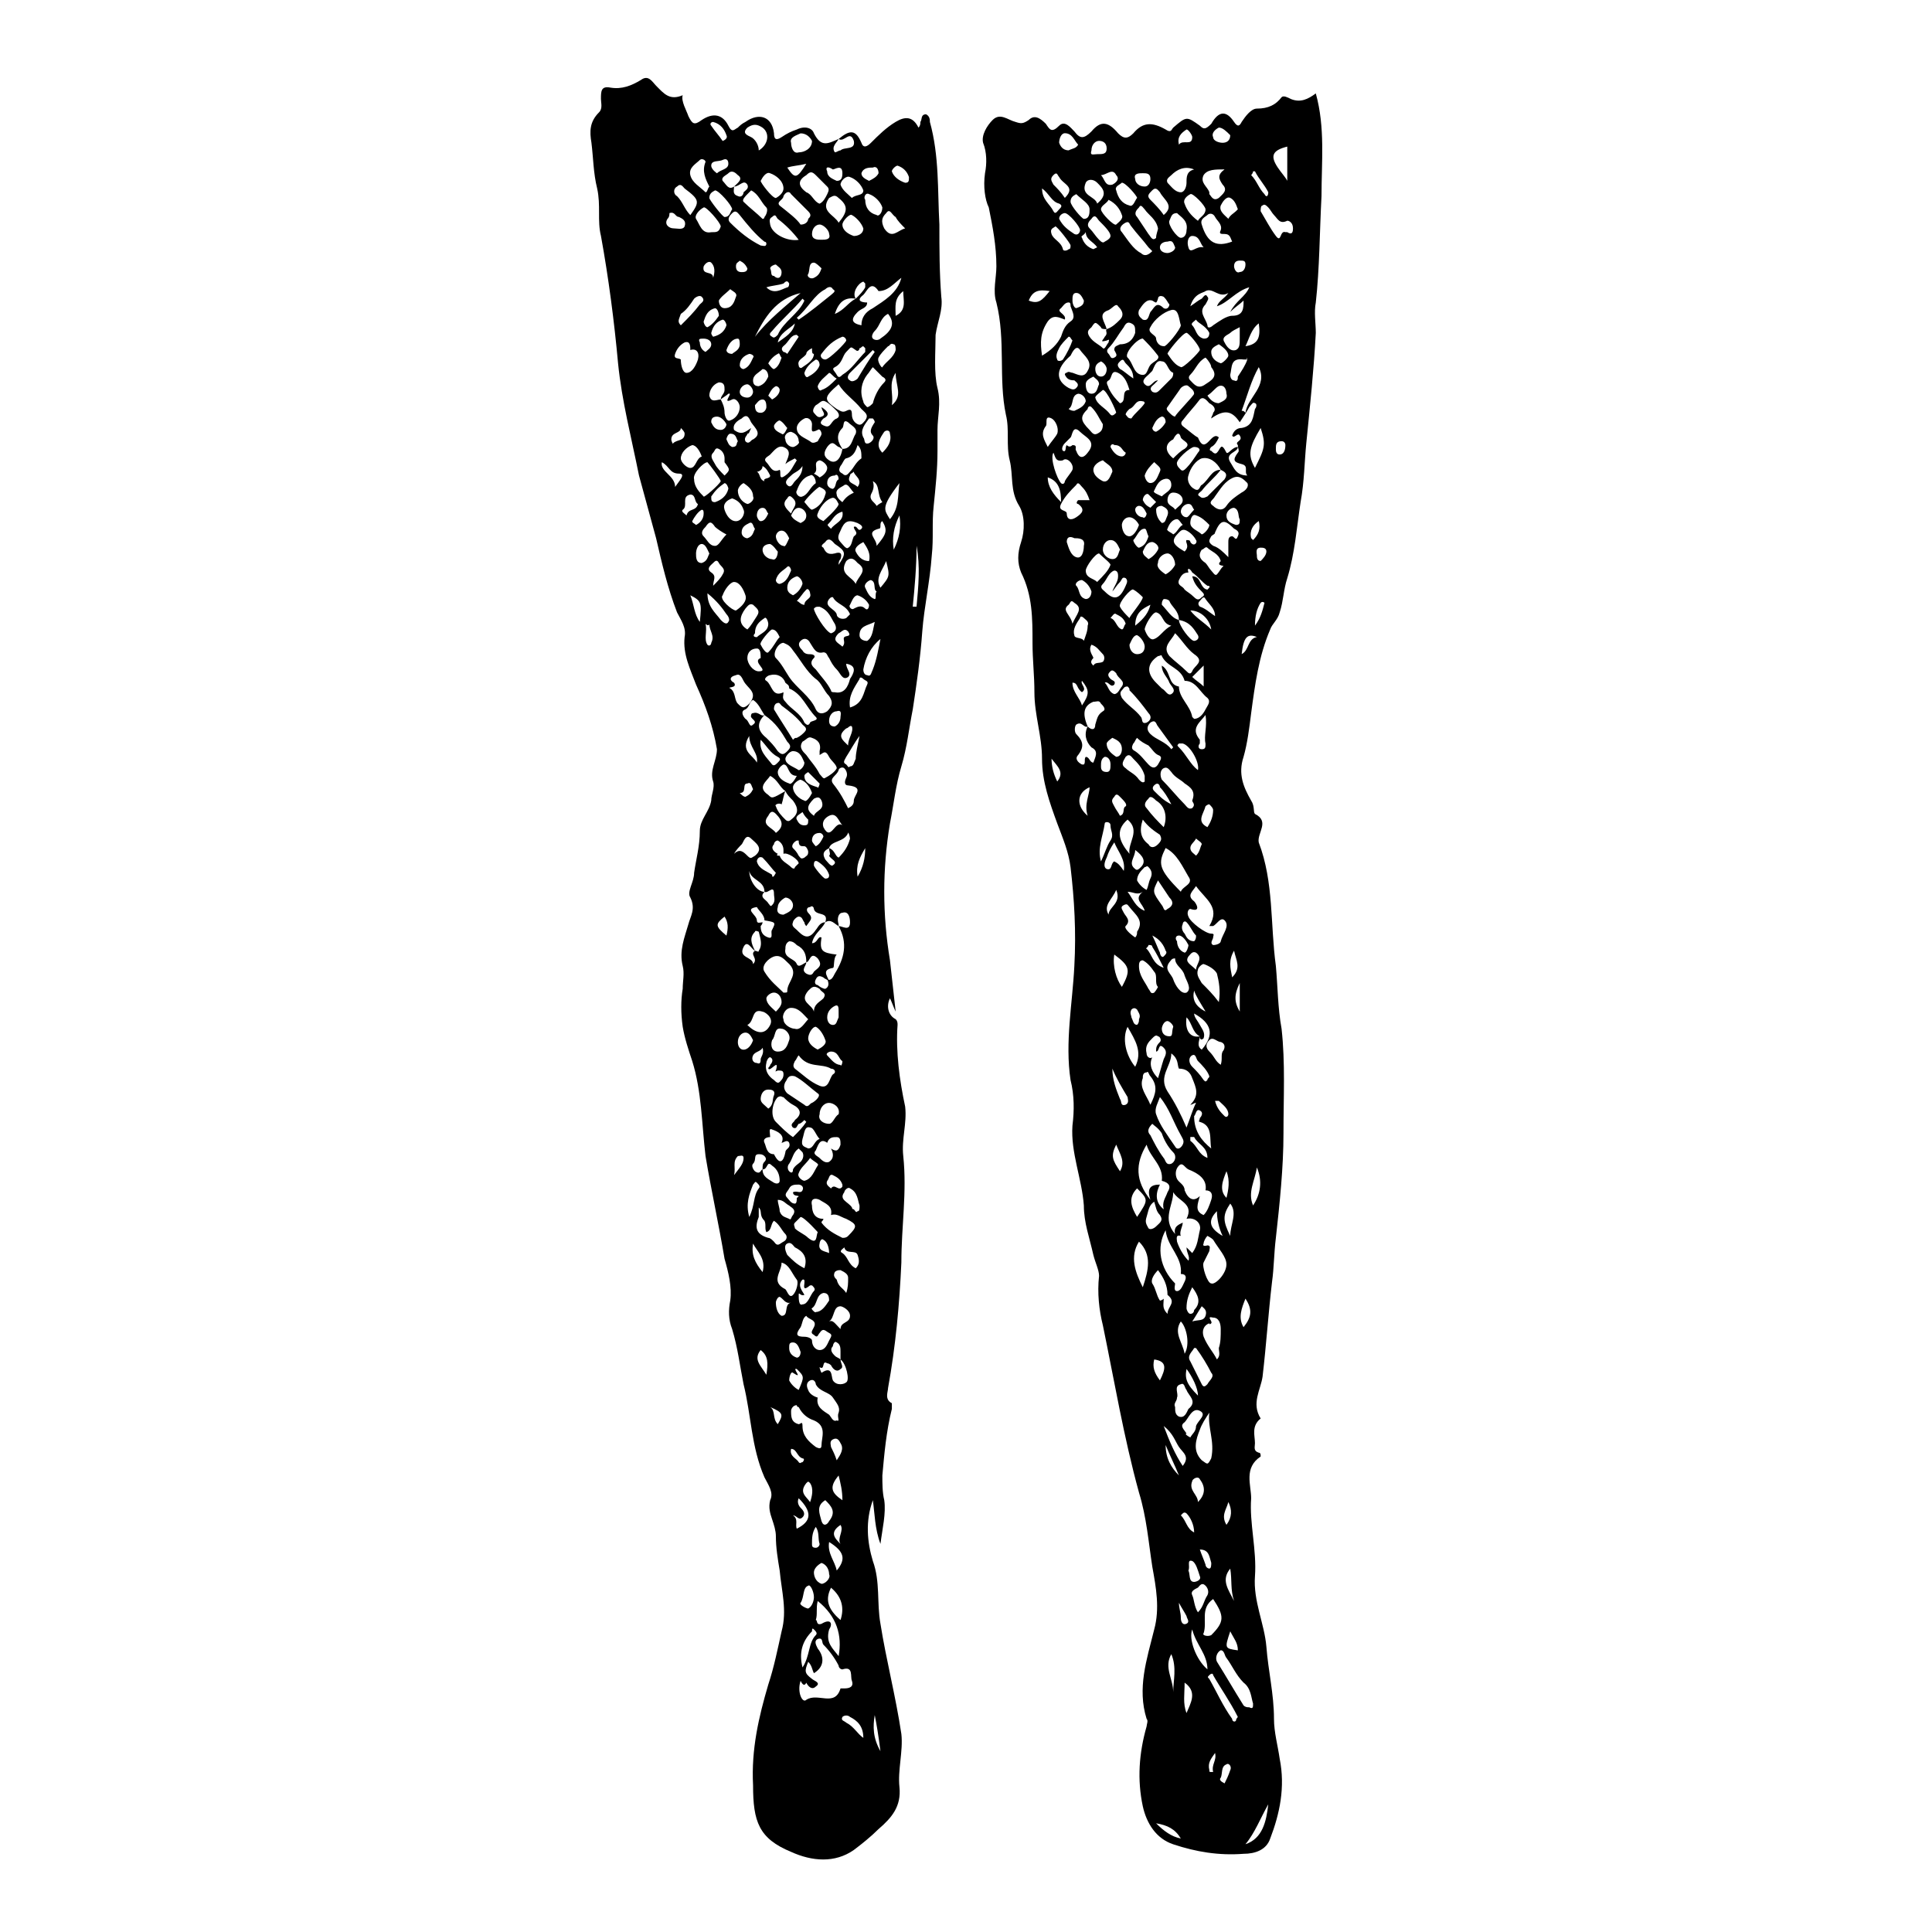 <?xml version="1.0" encoding="UTF-8"?>
<!-- The Best Svg Icon site in the world: iconSvg.co, Visit us! https://iconsvg.co -->
<svg fill="#000000" width="800px" height="800px" version="1.1" viewBox="144 144 512 512" xmlns="http://www.w3.org/2000/svg">
 <g>
  <path d="m366.24 180.84c3.023-2.516 4.535-2.516 6.047 1.008 0.504 1.512 1.512 1.008 2.519 0 2.016-2.016 4.031-4.031 6.551-5.543 2.519-1.512 4.535-1.512 6.047 1.512 0.504-0.504 0.504-1.008 0.504-1.512 0.504-0.504 0-2.016 1.512-2.016 1.008 0.504 1.008 1.512 1.008 2.016 2.519 9.07 2.016 18.137 2.519 27.207 0 6.551 0 12.594 0.504 19.145 0.504 3.527-1.008 6.551-1.512 10.078 0 4.535-0.504 10.078 0.504 14.105 1.008 4.031 0 7.559 0 11.082v5.543c0 5.039-0.504 9.574-1.008 14.609-0.504 4.535 0 8.566-0.504 13.098-0.504 7.055-2.016 13.602-2.519 20.152-0.504 7.055-1.512 14.105-2.519 20.656-1.008 5.039-1.512 10.078-3.023 15.113-1.512 5.039-2.016 10.078-3.023 15.113-2.016 12.09-2.016 24.184 0 36.273 0.504 4.535 1.008 9.07 1.512 13.602-0.504-1.008-1.008-2.519-1.512-3.527-1.008 2.016-0.504 4.535 1.512 5.543 0.504 0.504 0.504 1.008 0.504 1.512-0.504 7.055 0.504 14.609 2.016 21.664 0.504 4.535-1.008 8.566-0.504 13.098 1.008 9.574-0.504 18.641-0.504 28.215-0.504 11.082-1.512 22.168-3.527 33.25 0 1.008-1.008 3.023 1.008 4.031v1.512c-1.512 6.047-2.016 12.09-2.519 17.633 0 2.016 0 4.535 0.504 6.551 0.504 3.527-0.504 7.559-1.008 11.586-1.512-4.031-1.512-8.062-2.016-11.586-2.016 5.543-1.512 11.082 0 16.121 2.016 5.543 1.008 11.082 2.016 16.625 1.512 9.574 4.031 19.145 5.543 29.223 0.504 4.535-1.008 9.574-0.504 14.105 0.504 5.039-2.016 8.062-5.543 11.082-2.016 2.016-4.535 4.031-6.551 5.543-5.039 3.527-11.082 3.023-16.625 0.504-8.566-3.527-10.078-8.062-10.078-17.633-0.504-9.574 1.512-18.137 4.031-26.703 1.512-4.535 2.519-9.574 3.527-14.105 1.512-5.543 0-10.578-0.504-16.121-0.504-3.023-1.008-6.047-1.008-9.07 0-1.512-0.504-3.023-1.008-4.535-0.504-1.512-1.008-3.023-0.504-5.039 1.008-2.016-0.504-4.031-1.512-6.047-3.527-8.062-3.527-16.625-5.543-24.688-1.008-5.039-1.512-9.574-3.023-14.609-1.008-2.519-1.008-5.039-0.504-7.559 0.504-3.527-0.504-7.559-1.512-11.082-1.512-9.07-3.527-18.137-5.039-27.207-1.008-8.566-1.008-17.129-3.527-25.191-1.008-3.023-2.016-6.047-2.519-9.07-0.504-3.527-0.504-7.055 0-10.078 0-2.016 0.504-4.031 0-6.047-1.008-4.031 0.504-7.559 1.512-11.082 0.504-2.016 2.016-4.031 0.504-7.055-1.008-1.512 1.008-4.031 1.008-6.551 0.504-3.527 1.512-7.055 1.512-11.082 0-3.023 2.519-5.039 3.023-8.062 0-1.512 1.008-3.527 0.504-5.039-1.008-3.023 1.008-5.543 1.008-8.566-1.008-6.047-3.023-11.586-5.543-17.129-1.512-4.031-3.527-8.062-3.023-12.594 0.504-2.519-1.008-4.535-2.016-6.551-2.519-6.551-4.031-13.098-5.543-19.648-1.512-5.543-3.023-11.082-4.535-16.625-2.016-10.078-4.535-19.648-5.543-29.727-1.008-11.082-2.519-22.672-4.535-33.754-1.008-4.031 0-8.062-1.008-12.594-1.008-4.031-1.008-8.062-1.512-12.09-0.504-3.023-0.504-5.543 2.016-8.062 1.008-1.008 0.504-2.519 0.504-3.527 0-2.016 0-3.527 2.519-3.023 3.023 0.504 5.543-0.504 8.062-2.016 2.016-1.512 3.023 0.504 4.031 1.512 2.016 2.016 3.527 4.031 7.055 2.519-0.5 1.531 1.012 4.051 1.516 5.562 1.008 2.016 1.512 2.519 3.527 1.008 3.023-2.016 5.543-1.512 7.055 1.512 1.008 2.016 1.512 1.008 2.519 0.504 0.504-0.504 1.008-1.008 2.016-1.512 3.527-2.519 7.055-1.512 7.559 3.023 0 1.512 0.504 2.016 2.016 1.008 1.512-1.008 2.519-1.512 4.031-2.016 2.016-1.008 4.031-0.504 4.535 1.008 2.012 4.027 4.023 2.516 6.543 1.508-0.504 1.008-2.016 2.016-1.008 3.527 0.504 0 1.008-0.504 1.512-0.504 1.008-1.008 4.031 0 3.527-2.519-1.008-3.019-2.519 0.504-4.031-0.504zm4.535 42.32c1.008-1.008 2.016-2.016 2.519-3.023v-1.008l-0.504-0.504c-1.512 0.508-3.023 3.023-2.016 4.535-3.023-0.504-4.535 1.008-5.543 4.031 2.519-1.008 3.527-3.023 5.543-4.031zm-22.672 222.18c-1.008 0-2.016 0.504-1.512 1.512 0.504 1.008 0.504 3.023 2.519 3.023 1.512 3.023 2.519 2.016 3.023-0.504 0-1.008 1.512-1.008 1.008-2.519-0.504-1.008-1.512 0-2.016 0 1.008-2.016-1.008-3.023-2.519-3.527-1.008-0.5-0.504 1.008-0.504 2.016zm-4.031-49.371c0.504 0 1.008 0.504 1.008 0 1.008-1.512 0.504-3.023 0-5.039 0 0-1.008-0.504-1.008 0-1.512 1.512-1.008 3.023 0 5.039-1.008-0.504-2.016-3.023-3.023-1.008-1.512 3.023 2.519 2.519 2.519 4.535 1.512-1.512-1.008-2.519 0.504-3.527zm2.519-15.617c0-3.023-3.527-3.023-4.031-5.543 0 2.519 2.016 5.543 4.031 5.543-1.512 1.512 0.504 2.016 1.008 3.023 0.504 0.504 0.504 1.008 1.008 0.504 1.008-1.008 0.504-2.016 0.504-3.023 0-2.519-1.512 0-2.519-0.504zm4.031-9.574c0.504 1.512 2.016 2.016 3.023 3.023 0.504 0.504 1.008 0.504 1.008 0l1.008-1.008c0-1.008-3.023-3.023-4.031-2.519v-1.008c0-1.008-0.504-2.016-1.512-2.519-0.504 0-1.008 0.504-1.008 1.008-1.008 1.008 0 2.016 1.008 2.519-0.504 0.504 0 0.504 0.504 0.504zm-4.535 17.633c0 0.504-0.504 1.008-0.504 1.008 0 1.512 0.504 2.519 2.016 3.023 1.512 0.504 0.504-1.512 1.008-2.016 1.008-2.016 1.008-2.016-2.016-2.519 0-1.512-1.512-2.519-2.016-3.527-3.523 0.504 0 2.016 0 3.527 0 1.008 1.008 0.504 1.512 0.504zm-7.555-194.97c0 1.008-0.504 2.016 1.008 2.519 1.008 0.504 1.512-0.504 1.512-1.008 0.504-0.504 1.512-1.008 1.008-2.016-1.008-1.512-2.016 0.504-3.527 0.504 1.008-1.008 2.519-2.016 1.008-3.023-0.504-0.504-1.512-1.512-2.519-0.504-0.504 0.504-2.016 1.008-1.512 2.016 1.008 1.008 1.512 2.519 3.023 1.512zm7.555 260.47c0-1.008 0-1.512 0.504-2.016s0.504-1.008 0-1.512-1.008-0.504-1.512-0.504c-1.512 0-0.504 1.512-1.512 2.519-0.504 0.504 0 1.512 0.504 2.016 1.512 1.008 1.512-0.504 2.016-0.504 0 2.016 1.512 2.519 3.023 3.527 1.008 0.504 1.512 0 1.512-0.504 0-1.512-0.504-3.023-2.016-4.031-1.512-1.512-1.008 1.008-2.519 1.008zm18.137-5.543c1.512 1.008 2.016 0.504 2.519-1.008 0-1.008 0-2.016-1.008-2.016-1.008 0-2.016 0-2.519 1.512-2.016-1.512-2.519 1.008-3.023 2.016-1.008 1.008 0.504 1.512 1.008 2.016 0.504 0.504 1.512 1.512 2.519 1.008 1.512-1.008 1.008-2.519 0.504-3.527zm-0.504-79.602c1.512 0.504 1.512 2.016 2.519 2.519 1.512-1.512 2.519-3.023 3.023-5.039 0-0.504-0.504-2.016-0.504-1.512-1.008 2.519-4.535 2.016-5.039 4.031-0.504 0.504-0.504 0.504 0 0-2.016 1.008-1.512 2.016-1.008 3.023 0.504 0.504 1.512 2.016 2.016 1.512 1.512-1.008-0.504-1.512-1.008-2.519 0.504-0.504 0-1.008 0-2.016zm-36.777-132c0-1.008 0-2.519-1.512-2.016-1.008 0.504-2.016 1.512-2.519 3.023-0.504 1.512 1.008 1.008 1.512 1.512 0 1.512 0.504 3.527 1.512 3.527 1.512 0 2.519-2.016 3.023-3.527 0.504-2.016-0.504-3.023-2.016-2.519zm8.062 13.098c0-1.008 1.008-1.512 1.008-2.519s0-2.016-1.512-2.016c-1.512 0.504-2.519 2.016-2.519 3.527 0.504 2.016 2.016 1.008 3.023 1.008 0.504 1.008 1.008 2.016 1.008 3.527 0 0.504 0.504 2.519 1.512 2.016 1.512-0.504 2.519-2.016 2.519-3.527 0-1.008-1.008-2.519-2.016-2.016-3.023 1.512 0.504-2.016-1.008-1.512-0.504 0.504-1.512 1.008-2.016 1.512zm32.242 13.098c2.519 0 2.519-2.519 3.527-4.031 0.504-1.512-1.008-2.016-2.016-3.023-1.512-1.008-1.008 1.008-1.512 1.512-2.016 2.019-1.008 4.031 0 5.543-0.504 0-0.504-0.504-1.008-0.504-1.008-0.504-1.512-2.016-3.023 0-1.008 1.512-1.008 2.519 0.504 3.527 1.512 1.008 3.023 0 3.527-3.023zm-9.57 136.03c0 1.008-1.512 2.016 0 3.023 1.008 0.504 1.512 0.504 2.016-0.504 1.008-1.008 2.519-1.512 1.008-3.527-2.016-2.016-2.016 1.008-3.023 1.008 0-2.016-0.504-3.527-2.519-4.535-0.504-0.504-1.008-1.008-2.016-1.008-1.008 0.504-1.008 1.512-1.008 2.016-0.504 2.519 2.519 2.519 3.023 4.031 0.504 1.008 1.512 0 2.519-0.504zm-5.543-45.344c-1.512-1.008-2.016-3.023-4.031-4.031-1.008 1.512-3.527 3.023-0.504 5.039 1.008 1.008 1.008 1.008 4.535-1.008-0.504 1.008-0.504 2.016-1.008 3.527-0.504-0.504-2.016 0-1.512 0.504 0.504 1.512 1.512 2.519 2.519 3.527 0.504 0.504 1.008 0.504 1.512 0 2.016-1.512 2.016-3.023 0.504-5.039-1.008-1.008-1.512-1.512-2.016-2.519zm-1.512-85.145c0.504 0.504-0.504 3.023 1.512 1.512 1.512-1.008 2.016-2.519 3.023-4.031l-0.504-0.504c-1.008 0.504-2.016 1.008-2.519 1.512 0.504-1.512 2.016-3.527-0.504-4.535-1.512-0.504-2.519 1.008-3.527 2.016-0.504 0.504-2.016 1.008-1.008 2.016 1.008 1.008 1.512 3.023 3.527 2.016zm16.121 235.78v-2.016c0-1.008 0-2.016-1.008-2.519-0.504-0.5-1.008 0.508-1.008 1.012-1.008 1.008 0 2.016 0.504 2.519s1.008 0.504 1.512 1.004c0 1.008 1.008 2.016 0 2.519-1.008 1.008-2.016 0-2.519-1.008 0 0-0.504-0.504-1.008-0.504-1.512-1.008-0.504 2.016-2.016 1.008 0 0.504 0.504 1.512 0.504 1.512 3.023-2.016 2.519 1.008 3.023 2.016 1.008 1.512 3.023 1.008 3.527 0.504 1.008-0.504 0-5.039-1.512-6.047zm7.055-280.12c0 1.512-1.512 1.512-2.519 2.519-2.016 2.016-1.512 3.023 1.008 3.527 0-2.016 1.008-3.527 3.023-4.535 3.023-2.016 6.551-4.031 7.559-8.062-2.016 1.512-3.527 3.527-6.047 3.527-2.016-3.023-3.023 0-4.031 1.008-2.016 1.512-0.504 2.016 1.008 2.016zm-11.59 242.84c0 0.504-0.504 0.504-0.504 1.008 1.512 2.016 3.527 3.023 5.543 4.031 0.504 0 1.008 0 1.512-0.504 2.519-2.519 2.519-3.023-0.504-4.535-1.512-0.504-2.519-1.512-4.031-1.008 0.504-2.519-1.512-3.023-3.023-4.031-1.008-0.504-2.519-0.504-2.016 1.512 0.004 1.512 0.508 3.527 3.023 3.527zm-10.578-139.55c0 1.008-0.504 1.512 0.504 2.519 1.512 2.016 4.031 3.023 5.039 5.543 0.504 0.504 1.008 1.008 1.512 0 0-0.504 2.519-0.504 1.512-1.512-2.519-2.519-3.527-6.047-7.055-7.559 0-1.008-0.504-1.008-1.008-1.512-0.504-1.512-2.016-2.519-4.031-2.016-0.504 0-2.016 1.008-1.008 1.512 1.512 1.008 1.512 4.535 4.535 3.023zm-5.039 6.047c-1.008-1.512-1.512-3.023-3.023-4.031-1.008 0.504-1.008 2.016-2.016 2.519-1.512 0.504-0.504 2.016 0 2.519 1.008 0.504 1.008 2.519 2.016 1.512 1.512-1.008-1.008-1.512-0.504-2.519 0 0 0-0.504 0.504-0.504 1.512-0.504 2.016 1.008 3.023 0.504-2.016 2.016-2.016 4.031 0.504 6.047 1.008 1.008 2.016 2.016 3.023 3.527 1.008 1.008 1.512 1.008 2.519 0 1.008-1.008 1.008-1.512 0-2.519-1.512-2.519-3.023-5.039-6.047-7.055zm19.648 55.922c-1.008-0.504-2.016-2.016-3.527-1.008 1.008-3.023-2.519-1.512-3.023-3.527 0-0.504-0.504-1.008-1.008-0.504-1.008 0-1.008 1.008-0.504 1.512 1.512 1.512 0.504 2.016-0.504 3.527-0.504-0.504-0.504-1.008-0.504-1.008-0.504-0.504-0.504-1.512-1.512-1.512-0.504 0-1.512 1.008-1.512 1.512-0.504 1.008 0.504 1.512 1.008 2.016 1.512 1.512 3.023 3.023 5.039 0 0.504-0.504 1.008-2.016 2.519-2.016-1.008 2.016-3.023 3.023-3.527 5.543 1.512 0 1.512-2.016 2.519-1.512-0.504 3.527 0 4.031 4.031 4.535-1.008 1.008-0.504 3.527-1.008 3.527-3.023 0.504-1.512 2.016-1.008 3.527-0.504-0.504-1.008-0.504-1.512-1.008-1.008-0.504-1.512-0.504-2.016 0.504-0.504 1.008 0 1.512 0.504 1.512 0.504 0.504 1.512 1.008 2.016 1.008 1.008-0.504 1.008-1.512 0.504-2.519 1.008 0.504 1.512-0.504 2.016-1.512 2.519-4.031 3.527-8.062 1.008-12.598 1.008 0 3.023 1.512 3.023-1.008 0-1.512-0.504-3.023-2.016-2.519-1.008 0-1.512 1.512-1.008 3.023v0.504zm-10.074 200.01c-1.008 3.023 0.504 6.047 1.512 5.039 3.023-2.016 7.559 2.016 9.07-3.023h1.008c1.512 0 2.519-0.504 2.016-2.016-0.504-1.008 0.504-4.031-2.519-3.023-0.504 0-1.008-0.504-1.008-1.008-1.008-2.016-2.519-4.031-4.031-5.543-0.504-0.504 0-2.016-1.512-1.512-1.008 0.504-0.504 1.512 0 2.519 2.016 2.519 1.512 5.039-1.008 6.551-0.504-1.008-0.504-2.016-1.512-3.023-1.008 2.519-1.008 3.023 1.008 4.535 0.504 0.504 2.519 1.008 1.008 2.016-1.008 1.008-2.016 0-2.519-1.008-0.504 1.008-1.008 0.504-1.512-0.504zm-4.535-275.08c-1.512 0-3.023 3.023-2.016 4.031 1.512 1.512 2.519 3.527 3.527 5.039 2.016 3.023 5.543 5.039 7.055 8.566 0.504 1.008 1.512 1.512 3.023 0.504 1.512-1.512 1.512-2.519 0.504-4.031-1.512-1.512-2.016-3.527-3.527-4.535-2.519-2.016-4.031-5.039-6.047-7.559-1.008-1.512-1.512-1.512-2.519-2.016zm16.625 5.543c0 1.512 1.512 2.519 0.504 3.527-1.512 1.008-2.016-1.008-3.023-2.016-1.008-1.008-1.512-2.016-2.016-3.023-0.504-0.504-0.504-1.512-1.512-1.512-2.016 0.504-2.519-1.008-3.527-2.519-0.504-1.008-1.512-1.512-2.519-0.504-1.008 1.008 0 2.016 0.504 2.519 0.504 1.008 1.512 1.008 2.016 1.008 1.008 0 1.512 0.504 1.008 1.008-1.512 1.512 0 2.519 0.504 3.023 1.512 2.016 3.023 3.527 4.031 5.543 0 0.504 0.504 0.504 1.008 0.504 2.519 0.504 3.527-1.512 4.031-3.527 1.008-1.516 2.016-3.527-1.008-4.031zm-10.578 121.42-0.504-0.504c-0.504 0.504-1.008 1.008-1.512 1.008-0.504 0.504-0.504 1.512-1.512 1.008-1.008-1.008 0.504-1.512 0.504-2.016 2.016-1.512 1.512-3.023-0.504-4.031-1.008-0.504-2.016-1.512-2.519-2.016-0.504 0-0.504-0.504-1.512 0-1.512 1.512-2.016 5.039-0.504 6.551 1.512 1.512 3.023 3.023 4.535 4.031 1.512-1.516 2.519-2.519 3.527-4.031zm8.562-195.48c-4.031 3.527-4.031 4.031-0.504 6.551 1.008 0.504 1.512 1.008 2.519 0.504 1.008-0.504 1.512-0.504 1.512 1.008 0 1.008 0.504 2.016 1.512 2.519 1.008 0.504 1.512-0.504 2.016-1.008 1.008-1.512 0-2.016-1.008-3.023-2.016-2.519-4.535-4.031-6.047-6.551zm-14.609 161.22c1.008 0 1.008 0 1.008-0.504 0-2.519 3.527-4.535 0-7.559-1.008-1.008-2.016-2.016-3.527-1.512-1.512 0.504-3.527 2.519-2.519 4.031 1.512 2.519 3.527 4.031 5.039 5.543zm4.031 16.625c-0.504 0.504-0.504 1.008-1.008 1.512-0.504 1.008-0.504 1.512 0 2.016 2.016 1.512 4.031 3.527 6.551 4.535 2.519 1.008 2.519-2.016 3.527-3.023 1.008-0.504 0.504-1.512-0.504-1.512-2.519-1.512-6.047 0-8.566-3.527 0.504 0 0 0 0 0zm5.543-79.602v-1.008c0.504-2.016-0.504-3.023-2.016-3.527-1.008-0.504-1.512 0.504-2.519 1.008-1.008 1.512 0 2.519 1.008 3.527 1.008 1.512 2.519 3.023 3.527 5.039 0.504 0.504 1.008 1.512 1.512 1.008 1.008-0.504 2.519-1.512 3.023-2.519 0-1.008-1.512-2.016-2.016-3.023-1.012-2.016-1.516-1.008-2.519-0.504zm-6.551 85.145c-2.016-0.504-2.016 1.008-2.519 1.512-0.504 1.008-0.504 2.016 0.504 3.023 1.512 1.008 3.023 2.016 4.535 3.023 1.008 1.008 1.512-0.504 2.016-0.504 1.008-0.504 2.519-2.016 1.512-2.519-2.016-1.512-4.031-3.527-6.047-4.535zm0.504 87.16c-1.008 0-1.512 1.008-1.512 1.512 0 1.512 0 3.023 2.016 3.527 0.504 0 1.008-1.008 1.008 0.504 0 2.519 1.512 4.031 3.527 5.543 1.008 0.504 1.512 0.504 1.512-0.504 0-2.016 1.512-5.039-2.016-6.551-1.512-0.504-3.023-1.512-4.031-3.527 0 0-0.504 0-0.504-0.504zm-20.152-244.85c0-0.504-3.023-4.535-3.527-5.039-1.008 0-4.031 3.023-3.527 4.535 0 2.016 1.512 3.527 2.519 4.535 0 0.504 4.031-3.023 4.535-4.031zm31.234 246.87c0.504-1.512-0.504-2.519-1.512-4.031-1.008-1.512-3.527-1.512-4.535-3.527 0-0.504-0.504-1.512-1.512-1.008-1.008 0.504-1.008 1.512-0.504 2.519 0.504 1.512 2.519 2.016 2.519 2.016-0.504 2.519 1.512 3.527 3.023 4.535 0.504 0.504 1.008 2.016 2.016 1.512 1.008 0.504 0-1.008 0.504-2.016zm9.07-277.1c-0.504 0.504-1.008 1.512-1.512 2.016-1.512 2.016-2.016 4.535-1.008 7.055 0 0.504 0.504 1.008 1.008 1.512 0.504 0 1.008-0.504 1.512-1.008 0.504-2.016 1.512-4.031 3.023-5.543 0.504-0.504 0.504-1.008-0.504-1.512l-2.519-2.519zm-14.105-43.324c1.008-0.504 1.512-1.512 2.016-2.519s0.504-1.512 0-2.016c-1.008-1.008-2.016-2.016-3.023-3.023-1.008-1.008-1.512-1.008-2.519 0-2.519 1.512-2.016 3.023 0 4.535 1.512 0.504 2.016 2.519 3.527 3.023zm-3.527 294.73c-1.008 0.504-1.008 2.016-1.512 3.023-1.512 2.016-1.008 2.519 1.008 2.519 1.008 0 2.016 0.504 2.016 1.008 0 1.512 1.008 2.519 2.016 2.519 1.512 0 2.016-1.512 2.519-2.519 0.504-1.008 1.008-1.512 0-2.016-1.008-0.504-1.512-1.512-2.519 0-0.504 0.504-0.504 1.512-1.512 0.504-1.008-0.504-0.504-1.008 0-2.016 1.008-2.016-1.512-2.016-2.016-3.023zm3.023 75.57c-0.504 2.016 0 3.527-0.504 5.039 0.504 0 0 1.512 1.512 1.008 2.519-1.512 3.023 0 2.016 1.512-1.008 3.527 1.008 5.039 2.519 7.055 1.004-5.543-0.508-10.582-5.543-14.613zm-4.535-364.76c1.512 0 2.016-1.008 2.016-1.512 0.504-0.504 1.008-1.008 0-2.016-1.512-1.512-3.023-3.023-4.535-4.535-0.504-1.008-1.512-0.504-2.016 0.504 0 1.008-2.016 1.512-1.008 2.519 2.519 2.016 4.535 3.527 5.543 5.039zm-9.07 5.039s0-0.504-0.504-0.504c-2.519-2.016-4.535-4.535-6.551-7.055-0.504-0.504-1.008-1.512-2.016-0.504-0.504 0.504-1.512 1.512-0.504 2.519 2.519 2.519 5.039 4.535 8.062 6.047 0.504 0 1.512 0.504 1.512-0.504zm21.664 149.63c1.008-0.504 1.512-1.008 1.512-2.016 0-1.512 3.023-3.527-1.512-4.031-1.008 0-1.008-1.008-0.504-2.016 0.504-1.008 0-2.016-0.504-2.519-0.504-0.504-1.512 0-1.512 0.504-0.504 1.512-2.519 2.016-1.512 3.527 2.016 2.519 3.023 4.535 4.031 6.551zm-29.723-52.398c1.512-1.008 3.023-2.519 2.519-4.031-0.504-1.512-1.512-3.527-3.023-3.527-1.008 0-2.519 2.016-3.023 3.527-1.008 1.008 2.519 4.031 3.527 4.031zm16.121 33.758c1.008-0.504 1.512-1.008 2.016-1.512 1.008-1.008 0-1.512-0.504-2.016-1.512-2.016-3.527-3.527-5.543-5.039-0.504-0.504-0.504-1.008-1.512-0.504-0.504 0.504-0.504 1.008-0.504 1.512 1.512 2.519 3.527 5.543 5.039 8.062 0.504-0.504 0.504-0.504 1.008-0.504zm-16.625-14.613c1.008 1.512-2.016 1.008-1.008 1.512 1.512 1.008 1.008 3.023 2.016 4.031 1.008 1.008 1.512 1.512 3.023 0 2.519-3.023-0.504-4.031-1.512-6.047-0.504-1.008-1.008-2.016-2.016-1.512-2.016 0.504-1.512 1.512-0.504 2.016zm6.547 139.05v2.519c-1.008 2.519-1.008 4.535 2.519 5.543 0.504 0 1.008 0.504 1.512 1.008 1.008 1.512 1.512 0.504 2.519 0 1.008-0.504 1.008-1.512 0.504-2.016-1.008-1.008-1.512-2.519-3.023-3.527-1.008 1.008-0.504 2.519-2.016 3.023-0.504-1.008 0-2.016-0.504-3.023-1.512-1.512-0.504-2.519-1.512-3.527zm-12.594-258.45c1.512 0 2.016 0 2.519-1.512 0-1.008-4.031-5.543-4.535-5.039-1.008 0.504-2.519 2.016-2.016 3.023 1.008 1.512 1.512 4.031 4.031 3.527zm18.641 273.07c0 2.519-3.023 5.039 1.008 7.055 0.504 0.504 1.008 2.519 2.016 1.512 1.008-1.008 1.512-3.527 1.008-4.031-1.512-2.016-2.016-4.031-4.031-4.535zm-7.055-245.36c3.527-4.535 8.062-8.062 12.09-11.586-6.547 1.508-9.57 6.547-12.09 11.586zm29.223 3.023s-0.504-0.504-0.504-0.504c-0.504 0-0.504 0.504-1.008 0.504 0 0.504-0.504 1.008-1.008 0.504-1.512-1.008-1.008-1.008-2.519 0.504-1.008 1.008-1.008 3.023-3.023 4.031-1.008 0.504 0 1.008 0.504 2.016 0.504 1.008 1.008 0.504 1.512 0 2.519-1.512 4.031-4.031 6.047-6.047v-1.008zm-31.238 179.36c2.016 2.016 4.535 3.023 6.047 0 1.008-2.016-1.512-3.527-2.016-3.527-3.023-1.008-2.016 2.519-4.031 3.527zm-10.074-222.18c-1.008-2.016-2.016-4.031-1.008-6.551 0-0.504-1.008-1.008-1.512-0.504-1.008 1.008-3.023 2.016-2.519 4.031 0.504 2.016 2.519 3.023 4.031 4.535 0.504 0 0.504-1.008 1.008-1.512zm23.176 34.762 0.504 0.504c3.023-2.016 6.047-4.535 8.566-6.551 0.504-0.504 1.512-1.008 0.504-1.512-0.504-1.008-1.512-0.504-2.016 0-3.023 1.512-4.535 5.039-7.559 7.559zm-5.543-31.738c1.008-0.504 2.016-1.512 2.016-2.519 0-2.016-2.016-3.527-3.527-4.031-1.008-0.504-2.016 1.008-2.519 2.016 0 0.504 3.023 4.535 4.031 4.535zm-4.535-12.598c2.519-1.512 3.023-4.535 1.008-6.047-1.512-1.008-2.519-1.008-4.031 0-1.512 1.512 0 2.016 1.008 2.519 1.008 0.504 2.016 2.016 2.016 3.527zm13.102 230.24c-1.512-1.512-2.519-3.023-4.535-3.023-1.512 0-2.519 2.016-2.016 3.023 0 1.512 2.016 2.519 3.023 2.519 1.512 0.504 2.519-1.512 3.527-2.519zm-2.519-206.56c-1.512-2.016-3.527-4.031-5.543-5.543-0.504-0.504-0.504-1.512-1.512-0.504-1.008 0.504-0.504 1.512-0.504 2.016 0.504 2.519 4.535 4.535 7.559 4.031zm-28.719-6.551c2.519-3.523 2.519-4.027-1.512-7.051-0.504-0.504-1.008-1.512-2.016-0.504-1.008 0.504-1.008 2.016 0 2.519 1.512 1.512 2.016 3.523 3.527 5.035zm19.145 1.008c0.504 0 0.504-0.504 0.504-0.504 0.504-0.504 1.008-2.016 0.504-2.519-1.512-1.512-2.016-3.527-4.031-4.535 0 0-0.504 0.504-1.008 1.008-0.504 0.504-1.512 1.512-1.008 2.016 1.512 1.512 3.527 3.023 5.039 4.535zm20.152 1.008c2.519-3.023 2.519-4.535 0-6.551-1.008-1.008-1.512-0.504-2.519 0-2.516 3.527 1.512 4.535 2.519 6.551zm4.031 80.609c1.008-0.504 1.008 1.512 2.016 0.504 0.504-0.504 0-1.008-1.008-1.512-2.519-1.008-3.527-0.504-4.535 2.016-0.504 1.008-1.008 2.016 0 3.023 0.504 0.504 1.512 2.016 2.016 1.512 1.008-0.504 1.008-2.016 1.512-3.023 1.512-1.008 0-1.512 0-2.519zm-8.562-31.738c1.512 1.008 2.519 2.016 0.504 3.023-1.008 1.008-1.008 1.512 0.504 2.016 1.512 0.504 1.512-1.512 3.023-2.016 1.008-0.504 0.504-1.512 0-2.016-1.008-1.008-2.016-2.016-3.023-2.519-1.008-0.504-1.512 0.504-2.519 1.008-0.504 0.504-1.008 1.512-0.504 2.016 0.504 0.504 1.008 1.512 2.016 1.008 1.508-0.504 0-1.512 0-2.519zm-5.543 214.62c-0.504 0.504-1.008 1.008-1.512 1.512-0.504 0.504 0 1.008 0 1.512 1.008 1.008 2.519 1.512 3.527 2.519 2.519 2.016 2.016-0.504 2.519-1.512 0.504 0.504-3.527-4.031-4.535-4.031zm-13.102-209.08c-0.504 1.008-0.504 1.512-1.008 1.512 0 0.504-1.008 1.008-0.504 2.016 1.008 1.008 1.512-0.504 2.016-0.504 2.519-1.512 0.504-3.023-0.504-4.535-0.504-1.008-1.008-2.519-2.519-1.008-1.008 0.504-2.519 1.512-2.016 3.023 2.019 1.512 3.023 0.504 4.535-0.504zm18.645 1.512c0-0.504-0.504-1.512-1.008-1.008-2.016 1.008-1.512 0-1.512-1.512 0-1.008-1.008-2.016-2.016-1.512-1.008 0.504-2.016 1.512-2.016 2.519 0 2.016 2.016 2.519 3.527 3.527 0.504 0.504 1.008 0.504 2.016 0 0.504-1.008 1.008-1.512 1.008-2.016zm-23.68 17.129c-1.512 0.504-2.519 1.512-2.016 3.023 0.504 1.512 1.512 3.023 3.023 3.023 1.512 0 2.519-2.016 2.016-3.023-0.504-1.512-1.512-2.519-3.023-3.023zm26.195 35.77c1.512-0.504 1.512-1.512 1.008-2.519-1.008-1.512-1.512-3.527-4.031-4.535-1.008 0-1.008 0-1.512 0.504 0.004 1.008 3.023 6.047 4.535 6.551zm-30.73-117.39c-1.008 0.504-1.512 1.008-1.512 2.016 0 0.504 3.527 5.039 4.031 5.039 1.512 0 1.512-1.512 2.016-2.016 0-1.008-3.527-5.039-4.535-5.039zm-3.527 70.531c-0.504-1.512-1.512-3.023-2.519-3.023-1.512 0.504-3.023 2.016-3.023 3.527 0 1.008 1.512 2.519 2.519 2.519 1.512 0 1.512-2.519 3.023-3.023zm6.551 20.656c-1.008-0.504-2.519-1.512-3.023-2.016-1.008-1.512-1.512-1.512-2.519 0-0.504 0.504-1.512 1.512-0.504 2.519 1.008 1.008 1.512 2.519 3.023 2.519 1.008 0 1.512-1.512 3.023-3.023zm2.016 84.641c1.512-1.512 2.519-0.504 3.527 0.504 1.008 1.008 1.008 0.504 2.016 0 2.519-2.016 0-3.527-1.008-4.535-1.512-1.512-2.016 1.008-2.519 1.512-0.504 0.504-1.512 1.512-2.016 2.519zm30.73-38.793c3.527-1.008 3.527-4.031 4.535-6.047 0.504-1.008-0.504-1.008-1.008-1.512-0.504-0.504-1.008-0.504-1.008 0-1.512 2.519-3.023 4.535-2.519 7.559zm14.609-126.96c-1.008-1.008-2.016-2.016-2.519-3.023-1.008-0.504-1.512-2.519-2.519-1.008-1.008 1.008-1.512 2.016-0.504 4.031 2.019 3.023 3.531 0.504 5.543 0zm-11.082 0c-0.504-1.512-2.016-3.023-3.023-3.527-0.504-0.504-2.519 1.512-2.519 2.519 0 1.512 1.512 2.519 3.023 3.023 1.008 0 2.519-0.504 2.519-2.016zm-8.566 360.23c-1.512 3.023-1.008 5.543 2.519 8.566 1.008-3.027 0.504-6.051-2.519-8.566zm6.551-266.01c0.504-2.016 3.527-3.527 0.504-5.543-0.504-0.504-1.512-2.016-3.023-0.504-2.016 3.527 1.512 4.031 2.519 6.047zm-14.609-119.41c-1.008 0.504-3.023 1.008-2.519 2.519 0 1.008 0.504 3.023 2.016 2.519 1.512 0 3.527-1.008 3.527-3.023-0.504-1.008-1.512-2.016-3.023-2.016zm3.527 232.76c0-2.016 1.512-2.519 2.519-3.527 1.008-1.512-0.504-1.512-1.008-2.519-1.512-1.008-2.016-0.504-3.023 0.504-2.519 3.023 1.008 3.527 1.512 5.543zm10.074-215.63c1.008-1.008 3.023-0.504 3.023-2.016-0.504-1.512-2.016-3.023-3.527-3.527-1.008-0.504-2.519 1.008-2.519 2.016 0.504 1.512 2.016 2.519 3.023 3.527zm-33.754 73.555c1.512-1.512 1.512-1.512 0-3.527v-1.008c0-1.008-0.504-2.016-1.512-2.519-1.008-0.504-1.008 0.504-1.512 1.008-1.008 1.008 0 2.016 0.504 3.023 0.504 1.008 1.512 2.016 2.519 3.023zm12.594 149.63c-0.504 1.512 0 3.023 1.512 3.023 2.016 0 2.519-1.512 3.023-3.023 0.504-1.512-1.008-3.023-2.016-3.023-2.016-0.504-1.512 2.016-2.519 3.023zm17.633 19.648c0.504-2.016-1.512-3.023-2.519-3.023-1.512 0-2.519 1.512-2.519 3.023-0.504 1.512 1.008 2.519 2.519 2.519 1.008 0 1.512-2.016 2.519-2.519zm-6.043-167.27c0-1.512-1.008-2.519-1.512-2.016-2.016 0.504-3.023 2.519-3.527 4.031-0.504 0.504 0.504 2.016 1.512 1.512 1.512-0.504 2.016-2.519 3.527-3.527zm-1.008 82.121c-0.504-1.512-1.512-3.023-3.023-3.527-0.504 0-2.016 1.008-2.016 2.016 0 1.512 1.512 3.023 3.023 3.527 0.504 0.504 1.512-1.008 2.016-2.016zm18.137-40.809c-2.519 2.016-4.031 5.039-4.535 8.062 0 1.008 0.504 1.512 1.008 1.512 1.008 0.504 1.008-0.504 1.512-1.512 1.008-2.519 1.512-5.543 2.016-8.062zm-10.582 182.88c0-2.016 2.519-1.512 2.519-3.527 0-1.512-2.016-2.519-2.519-2.519-2.016 0-1.512 3.023-3.023 4.031 1.008-0.504 1.512 0.504 3.023 2.016zm15.617-224.2c-5.039 6.551-4.031 7.055-2.519 9.574 2.519-3.023 2.019-6.047 2.519-9.574zm-25.188 208.07c1.008-3.023-0.504-4.535-2.519-5.543-0.504-0.504-1.008-1.512-2.016-1.008-1.008 0.504-0.504 2.016 0 3.023 1.512 1.512 2.519 2.519 4.535 3.527zm28.715-175.33h1.008c0.504-5.543 1.008-10.578 0-16.121 0 5.543-0.504 11.086-1.008 16.121zm-14.609-42.824c-0.504 1.512-1.008 3.023-3.023 3.527-0.504 0-1.008 1.512-1.512 2.016-0.504 1.008-0.504 1.512 0.504 2.016 1.008 1.008 1.512 0 2.016-0.504 1.008-1.008 1.512-2.519 3.023-3.527 0-1.512 0-2.519-1.008-3.527zm-10.578 160.21c1.008-0.504 2.519-1.512 2.016-2.519-0.504-1.512-1.512-3.023-2.519-3.527-1.008 0-2.016 2.016-2.016 3.023 0 1.512 1.512 2.519 2.519 3.023zm18.641-194.98c-2.016 1.008-2.016 3.023-3.527 4.535-0.504 0.504-1.008 1.512-0.504 2.016 0.504 0.504 1.512 0.504 2.016 0 3.023-2.016 4.031-4.031 2.016-6.551zm-47.863 74.059c0 3.527 2.016 5.039 3.527 7.055 0.504 0.504 1.512 1.512 2.016 0.504 0.504-0.504 0-1.512-0.504-2.016-1.008-1.512-2.519-3.527-5.039-5.543zm46.352-102.27c-0.504-1.512-2.016-3.023-3.527-3.527-1.008-0.504-1.512 1.008-1.008 1.512 0 2.016 1.008 3.527 3.023 4.031 0.504 0.504 1.512-0.504 1.512-2.016zm-21.16 246.87c-0.504 2.016 0.504 2.016 1.512 2.519 1.512 0 1.512-2.016 3.023-2.519-1.008-1.008-1.512-3.023-2.519-3.023-1.512-0.5-1.512 1.512-2.016 3.023zm4.535-172.8c-0.504 0-4.031 3.527-4.031 4.031 0.504 0.504 1.512 2.016 2.016 2.016 1.512-0.504 3.023-2.016 3.527-4.031 0.5-1.008-0.508-1.512-1.512-2.016zm5.035 4.535c-0.504-1.008-1.008-2.016-2.016-1.512-1.512 0.504-3.023 2.519-3.527 4.031-0.504 1.008 0.504 1.512 1.512 2.016 0-0.004 4.031-3.527 4.031-4.535zm-24.184 33.25c1.008-1.008 1.512-2.016 2.519-3.527s0-2.016-1.008-3.023c-1.008-0.504-1.512 0.504-2.016 1.008-1.508 2.016-2.012 4.031 0.504 5.543zm20.656-71.539c1.008 0 5.543-4.535 5.543-5.039s-0.504-1.008-1.008-1.008c-2.519 1.008-4.031 2.519-5.543 4.535-0.5 0.504 0.004 1.512 1.008 1.512zm3.527 54.41c2.016-3.023 2.016-3.527-1.008-5.543-0.504-0.504-1.512-2.016-2.519-0.504-0.504 0.504-1.512 1.008-0.504 1.512 0.504 1.008 1.008 2.016 3.023 1.512 1.512-0.504 2.016 0 1.512 1.512-0.504 0.504-0.504 1.008-0.504 1.512zm-7.555 157.19c-1.008 1.512-2.519 2.519-3.023 4.031-0.504 1.008 1.008 2.016 1.512 2.016 2.016-0.504 2.519-2.519 3.527-4.031 0.504-0.504-1.008-1.008-2.016-2.016zm17.129-213.61-0.504-0.504-6.047 6.047c-0.504 0.504-1.008 1.512 0 2.016 0.504 0.504 1.512 0 2.016-0.504 1.512-2.523 3.023-5.039 4.535-7.055zm-25.191 75.57c-0.504-1.008-1.008-2.016-2.016-2.016-0.504 0-3.527 3.527-3.023 4.031 0.504 1.008 1.512 2.519 2.016 2.016 1.512-1.512 2.016-3.023 3.023-4.031zm6.551-89.176-0.504-0.504c-2.519 3.023-5.543 5.543-8.062 8.566-0.504 0.504-1.008 1.008 0 1.512 0.504 0.504 1.008 0 1.512-0.504 1.512-3.527 5.543-5.543 7.055-9.07zm24.184 13.102c0-0.504 0-1.512-0.504-1.512-1.008-0.504-1.008 0.504-1.512 0.504-1.008 1.008-2.016 2.016-2.519 3.023-0.504 1.008 1.008 3.023 1.008 2.519 1.008-1.516 3.023-2.519 3.527-4.535zm-9.574 226.71c-0.504-1.512-0.504-3.527-2.519-4.535-0.504-0.504-1.512 0.504-1.512 1.008-1.512 2.016 1.008 2.519 2.016 4.031 0 0 0 0.504 0.504 0.504 0.504 0.504 0.504 1.008 1.008 0.504 0.504 0 0.504-0.504 0.504-1.512zm-10.074 94.719c-1.008 0.504-2.016 1.512-2.016 2.519 0 1.008 0.504 2.519 2.016 3.023 1.008 0 2.519-1.512 2.016-2.519-0.004-1.008-0.508-2.519-2.016-3.023zm-16.125-239.81c0-1.008 0-2.519-1.008-2.519-1.512 0-2.519 1.008-2.519 2.519 0 1.512 1.512 3.527 3.023 3.527 3.023-0.004-2.016-2.519 0.504-3.527zm11.59 168.77c-1.008 0.504-1.512-1.008-1.512 0s0 3.023 1.008 2.519c1.512 0 2.016-2.519 3.023-3.527 0.504-0.504 0-1.008-0.504-1.512h-0.504c-3.023 2.519-0.504-2.016-2.016-1.512-1.512 1.512 0 3.023 0.504 4.031zm14.609-148.12c-0.504 0-0.504 0 0 0-1.512 2.016-2.519 4.031-3.527 5.543-0.504 1.008-1.008 1.512 0 2.016 0.504 0.504 0.504 1.008 1.008 0.504 1.008 0 1.008-1.008 1.512-2.016 0-1.516 0.504-3.531 1.008-6.047zm-34.258-118.4c-1.008 1.008-2.519 2.016-3.023 3.023 0 1.008 0.504 2.016 1.512 2.016 2.016 0 2.519-1.512 3.023-3.023 0.504-1.008-1.008-1.512-1.512-2.016zm25.188 320.93c-2.519 1.512-1.512 3.527-1.008 5.543 0.504 1.512 1.512 1.008 2.016 0 2.016-2.519 0.504-4.031-1.008-5.543zm-6.043 44.332c2.016-3.023 1.512-6.551 3.527-8.566 0.504-0.504 0-1.008-0.504-1.512-0.504-0.504-0.504 0-0.504 0.504-2.519 2.523-3.527 5.547-2.519 9.574zm-15.617-313.87c-1.008 0.504-1.512 1.512-1.512 2.016 0 1.512 1.008 3.023 2.519 3.527 0.504 0 2.016-1.008 1.512-2.016-0.004-1.512-1.012-2.519-2.519-3.527zm-19.652-71.543c0 0.504 0 1.008-0.504 1.512-1.008 1.512 0.504 2.519 1.512 2.519 1.008 0 2.519 0.504 3.023-0.504 0.504-1.512-0.504-2.016-1.512-2.519-1.008 0-1.008-1.512-2.519-1.008zm33.758 348.64c4.031-2.016 4.031-4.535 0.504-8.062-0.504 1.008 0 2.016 0.504 2.519 0.504 0.504 1.512 1.512 0.504 2.519-1.008 1.008-1.512-0.504-2.519-0.504 1.512 1.008 0.504 2.519 1.008 3.527zm10.578 11.086c2.519-3.023 2.016-5.039-2.016-7.559-0.504 3.023 1.512 5.039 2.016 7.559zm10.078-304.3c0-0.504-0.504-1.008-0.504-1.008h-1.008c-1.008 1.512-2.519 3.023-1.512 5.039 0.504 0.504 0 2.016 1.512 1.512 1.008-0.504 1.512-1.512 1.008-2.016-1.008-1.008-0.504-2.016 0.504-3.527zm-18.641 90.18c-0.504-1.008-1.008-3.023-3.023-3.023-1.008 0-2.016 1.512-2.016 2.016 0 1.512 2.016 2.016 3.527 3.023 0.504 0 1.512-1.008 1.512-2.016zm-24.184-46.852c1.008-1.008 2.016-2.016 2.519-3.023 1.008-1.512-0.504-2.016-1.008-3.023-0.504-1.008-1.008-0.504-1.512 0-0.504 0.504-2.016 1.512-0.504 2.519 1.512 1.008 0.504 2.016 0.504 3.527zm18.641 47.355c-1.008 0.504-1.512 1.512-1.512 2.016 0 1.512 1.512 2.519 3.023 3.023 0.504 0.504 1.512-1.008 2.016-2.016-2.519 0-2.016-3.023-3.527-3.023zm16.625 140.06c0.504-1.512 0.504-2.519 0.504-4.031 0-1.008-1.008-1.512-2.016-2.016-0.504 0-1.008 0-1.512 0.504-0.504 1.008 0 1.512 0.504 2.016 0.504 2.016 1.512 2.016 2.519 3.527zm-8.562 80.609c0-1.512-1.008-3.527-1.512-3.023-1.512 0.504-1.008 3.023-2.016 4.535-0.504 0.504 1.512 1.512 2.016 1.512 1.008-0.504 1.512-2.016 1.512-3.023zm7.555-204.55c-1.008-1.008-1.512-3.527-3.527-2.519-1.008 0.504-2.016 1.512-1.512 3.023 2.016 4.031 3.023-2.012 5.039-0.504zm-19.648 64.488c0-0.504 0.504-0.504 0.504-1.008 0.504-0.504 1.008-1.512 0-2.016-0.504 0-1.008 1.008-1.008 1.512-0.504 2.016 0.504 3.527 2.016 4.535 0.504 0.504 1.008 1.008 1.512 0.504 0.504-0.504 1.008-1.008 1.008-2.016 0-1.008-0.504-1.008-1.512-1.008 0 0-1.008 0.504-0.504 0 1.008-3.527-1.512 0.504-2.016-0.504zm14.109-219.66c1.008 0 2.519 0 2.016-1.512 0-1.008-1.512-2.519-2.519-2.519-1.008 0-2.016 1.008-2.016 2.519s1.512 1.512 2.519 1.512zm-12.094 157.19c2.016-1.512 2.016-3.023 0-5.039-1.008-1.008-1.512-0.504-2.016 0.504-2.016 2.519 1.008 3.023 2.016 4.535zm19.648-57.938c-1.008-2.519-3.527-2.519-4.535-4.535-0.504 0-0.504 0-1.008 0.504-1.512 2.016 1.512 2.519 2.016 4.031 0 1.008 1.512 1.512 2.519 1.008 0.504-0.504 0.504-0.504 1.008-1.008zm-13.602 141.57c-1.512 1.008-1.512 2.519-2.519 4.031-0.504 0.504-0.504 1.512 0 2.016 0.504 0.504 1.008 0.504 1.008-0.504 0.504-1.008 1.512-1.512 2.016-2.016 0.504-0.504 1.008-1.512 0.504-2.519l-1.008-1.008zm-1.512 11.59c1.008-0.504 2.016 0.504 2.519-0.504 0.504-1.008-0.504-1.512-1.008-1.512-1.008 0-2.016 0-2.519 1.008-0.504 1.008-1.512 1.512-0.504 2.519 0.504 0.504 1.008 1.512 2.016 1.512 0.504 0 0.504-1.008 0.504-1.512 1.512-1.008-1.008 0-1.008-1.512zm-4.535-47.863c0.504-0.504 1.512-1.512 1.512-2.519 0-1.512-1.008-2.519-2.016-2.519-1.008 0-2.016 1.008-2.016 1.512 0 1.512 1.512 2.519 2.519 3.527zm-15.113-184.39c0-1.008-0.504-2.016-1.008-2.016-2.016 0.504-2.519 2.016-3.023 3.527 0 0.504 0.504 1.512 1.008 1.512 1.008-0.504 2.016-1.512 3.023-3.023zm29.219 260.97c0-1.512-0.504-2.016-1.512-2.016-2.016 0.504-1.512 3.023-3.023 4.031-0.504 0 1.008 1.512 1.008 1.008 1.516 0 2.519-1.512 3.527-3.023zm-18.137-148.62c-0.504 3.023 1.512 4.535 3.023 6.551 0.504 0.504 1.008 0 1.512-0.504s1.008-1.008 0-1.512c-2.016-1.012-3.023-3.027-4.535-4.535zm36.777-59.453c-1.512 3.023-2.016 6.047-1.512 9.07 1.512-3.023 2.016-6.047 1.512-9.07zm-39.801 185.91c1.512-3.023 1.008-5.543 2.519-7.559 0.504-0.504 0-1.008-0.504-1.512-0.504-0.504-0.504 0-1.008 0.504-1.008 2.523-2.016 5.043-1.008 8.566zm-18.137-236.29c2.016-2.016 3.527-3.527 5.039-5.543 0.504-0.504 1.512-1.008 0.504-2.016-0.504-0.504-1.512 0-2.016 0.504-1.008 1.512-2.016 3.023-3.527 4.031-0.504 1.512-1.008 2.016 0 3.023zm-1.512 42.824c1.008-1.512 3.023-3.527 1.008-3.527-2.519 0-2.519-2.016-4.535-3.023-0.5 2.519 3.527 3.527 3.527 6.551zm32.75 239.31c1.512-3.527 1.512-3.527-0.504-5.543-1.512-0.504 2.016 3.023-1.008 1.008-0.504-0.504-1.008 1.008-1.008 2.016 0.504 1.008 1.512 2.016 2.519 2.519zm-4.031-125.95c1.008-0.504 2.519-1.008 2.519-2.519 0-1.008-1.008-2.016-2.016-2.016-1.008 0.504-2.016 1.512-2.016 2.519-0.504 1.512 0.504 2.016 1.512 2.016zm-22.672-108.82c-1.008-0.504-0.504-2.519-2.016-2.519-2.519 0.504-0.504 3.023-2.016 4.031-0.504 0.504 0.504 1.008 1.008 1.512 0.504-2.016 2.519-1.008 3.023-3.023zm48.871 4.531c-1.008 0.504 0 2.016-1.008 2.016-3.527 1.008-0.504 2.519-0.504 4.535 2.519-3.023 3.023-4.031 1.512-6.551zm-7.559-7.555c-1.008-1.008-1.512-2.519-2.519-2.016-0.504 0.504-2.519 1.008-2.016 2.519 0 1.008 1.512 2.016 1.512 2.016 1.008-1.512 2.016-2.016 3.023-2.519zm-20.152 187.42c0 1.008 0.504 2.016 0.504 3.023 0.504 1.512 1.512 1.512 2.519 2.016 0.504 0.504 0.504-0.504 1.008-1.008 1.008-1.512-0.504-2.016-1.008-2.519-1.008-0.504-1.512-1.512-3.023-1.512zm24.184-270.04c1.008-0.504 2.016-1.008 2.519-2.016 0-1.008-0.504-2.016-1.512-1.512-1.008 0-2.519 0-3.023 1.512 0 1.008 1.008 1.512 2.016 2.016zm-26.703 245.86c1.512-1.008 1.008-2.519 1.512-3.527 0.504-1.512-1.008-1.512-1.512-1.512-1.512 0-2.016 1.512-2.016 2.519s1.008 1.512 2.016 2.519zm25.191-150.14c-1.008 0.504-2.519 1.512-2.016 2.519 0.504 1.008 1.512 2.519 3.527 2.519 0.504-2.016-0.504-3.527-1.512-5.039zm-6.551 124.44c0-1.008 0-2.016-1.008-1.512s-2.016 1.512-2.016 3.023c0 1.008 0.504 2.016 1.512 2.016 1.008 0 1.008-1.008 1.512-2.016v-1.512zm18.641-221.17c-0.504-1.512-1.512-2.519-3.023-3.023-0.504 0-1.512 1.008-1.512 1.512 0.504 1.512 2.016 2.519 3.527 3.023 1.008 0 1.008-0.504 1.008-1.512zm-35.266 184.39c-1.008-1.008-2.016-2.519-3.527-4.031-1.008-0.504-1.512 0.504-1.512 1.008 0.504 2.016 2.519 2.519 4.031 3.527 0 1.008 0.504 0.504 1.008-0.504zm16.121 155.68c1.008-1.512 2.016-3.023 1.008-4.535-0.504-1.008-1.008-1.512-2.016-1.008-1.008 0.504-0.504 1.512-0.504 2.016 0.504 1.008 1.008 2.016 1.512 3.527zm-6.043-170.79c0.504-1.512 3.023-1.512 2.016-4.031-0.504-1.008-1.008-1.008-2.016-0.504-2.016 2.016-2.016 3.023 0 4.535zm15.617-88.672c0.504 1.512 0 2.519-0.504 3.527-0.504 1.512 1.008 2.016 1.512 3.023 0.504-0.504 1.512-1.008 1.512-1.008-1.512-2.016-0.504-4.535-2.519-5.543zm-21.16 30.227c1.008-0.504 2.016-1.512 2.519-3.023 0-1.008-1.008-2.016-1.512-2.016-1.512 0.504-2.519 1.512-2.519 3.023 0 1.008 0.504 1.512 1.512 2.016zm-24.688 7.055c0.504-5.039 0.504-5.543-2.519-7.055 1.008 2.519 1.008 5.039 2.519 7.055zm48.367-44.84c1.512-1.512 2.519-3.023 2.016-5.039 0-1.008-1.008-1.008-1.512-0.504-1.008 1.516-2.519 3.527-0.504 5.543zm-44.84-30.73c2.016-0.504 3.023-1.512 3.527-3.023 0-0.504-0.504-1.512-1.008-1.512-1.512 0.504-2.519 1.512-3.023 3.527 0 0.504 0.504 1.008 0.504 1.008zm47.359 18.137c3.023-2.519 1.008-5.039 1.008-8.566-2.016 3.023-0.504 5.543-1.008 8.566zm-36.781 222.18c-0.504 3.023 0.504 5.039 2.519 7.559 1.008-3.527-1.512-5.543-2.519-7.559zm27.207 6.551c1.008-1.008 1.008-2.016 0.504-3.527s-3.023 0-3.527-2.016c-0.504 0.504-1.512 1.008-0.504 1.512 1.512 1.008 1.512 3.023 3.527 4.031zm-3.527 61.465c0-2.519-0.504-4.535-1.008-6.551-2.519 3.023-2.016 4.535 1.008 6.551zm5.543 62.977c0-3.023-1.512-4.535-3.527-5.543-0.504-0.504-1.512-0.504-2.016 0-0.504 1.008 0.504 1.008 1.008 1.512 2.016 1.008 3.023 3.023 4.535 4.031zm-24.688-316.39c-1.008 0-2.016 0.504-2.016 1.512 0 1.512 1.512 2.519 2.519 2.519 1.008 0.504 1.512-1.008 1.512-2.016-0.504-0.504-1.008-1.512-2.016-2.016zm-3.527 24.688c1.008-1.008 3.023-1.512 3.023-3.527 0-0.504-0.504-2.016-1.008-1.512-1.512 1.008-2.519 2.016-2.519 4.031-0.504 0.504-0.504 1.008 0.504 1.008zm31.238-4.031c-2.016 1.008-4.031 1.008-4.031 3.527 0 1.008 1.008 1.512 2.016 1.512 1.512-1.008 1.512-3.023 2.016-5.039zm-1.512-4.535c-0.504-1.008-1.512-2.016-3.023-2.519-1.008 0-1.512 1.512-2.016 2.519-0.504 0.504 0.504 1.512 1.008 1.008 1.008-0.504 2.016-1.008 3.023 0 0.504 0.504 1.008 0 1.008-1.008zm-30.734 115.38c-0.504-1.008-1.008-2.016-2.016-2.016-1.008 0-2.016 1.008-2.016 2.519 0 1.008 0.504 2.016 1.512 2.016 1.008 0 2.016-1.008 2.519-2.519zm18.141-204.55c-0.504-0.504-1.512-1.512-2.016-1.512-1.512 0-1.008 2.016-1.512 3.023-0.504 0.504 0.504 1.512 1.512 1.008 1.008-0.504 1.512-1.008 2.016-2.519zm-29.727 75.57c-0.504-1.008-1.008-2.519-2.016-2.519s-1.512 1.512-1.512 2.519 0 2.519 1.512 2.519c1.512-0.504 1.512-1.512 2.016-2.519zm31.738 85.145c-0.504-1.512-1.512-2.519-3.023-3.527-1.008-0.504-1.008 0.504-1.008 1.008s2.519 3.527 3.023 3.527c1.008 0 1.008-0.504 1.008-1.008zm3.527 82.121c-0.504-1.512-1.512-2.016-2.519-2.519-1.008-0.504-1.008 1.008-1.512 1.512-0.504 1.008 0.504 1.512 1.008 2.016 1.008-1.512 2.016 1.008 3.023-0.504v-0.504zm-8.059-221.68c-1.008 0.504-1.512 1.008-1.512 1.512-0.504 1.008-2.519 1.512-2.016 3.023 0 0.504 0.504 1.008 1.008 0.504 1.512-1.008 3.023-2.016 3.023-3.527-0.504 0-0.504-0.504-0.504-1.512zm6.547 8.059c-1.008-0.504-1.512-1.512-2.016-1.512-1.008 1.008-2.519 2.016-3.023 3.527 0 0.504 0.504 1.512 1.008 1.008 1.512-0.504 2.519-1.512 4.031-3.023zm-30.227-57.938c-1.008 0.504-3.023 0-3.023 1.512 0 1.008 1.512 2.016 1.512 2.016 1.008-1.008 3.023-1.008 3.023-2.519 0-1.008-0.504-1.512-1.512-1.008zm19.648 180.36c-1.008 0.504-1.512 1.512-1.008 2.016 0.504 0.504 1.008 1.008 1.512 2.016 0.504 0.504 0.504 1.008 1.512 0.504 0.504-0.504 1.008-0.504 1.008-1.512 0-0.504-0.504-1.512-1.008-1.512-1.008 0-1.512 0-1.512-1.512h-0.504zm-1.512 122.43c-1.512 0.504-2.016-1.008-3.023-1.512-0.504 0-1.008 1.008-1.008 1.512 0 1.512 0.504 3.023 1.512 3.527 2.016 0 0.504-3.023 2.519-3.527zm22.672-188.43c-1.008-0.504 0-2.519-1.512-3.023-0.504 0-2.016 1.008-1.512 2.016 0.504 1.008 1.008 2.519 2.519 3.023 0.504 0 0-1.512 0.504-2.016zm-22.672-42.316c-1.008 0-2.016 1.008-1.512 2.016 0 1.008 1.008 2.016 2.016 2.016 0.504 0 2.016-1.008 1.512-1.512 0-1.008-0.504-2.016-2.016-2.519zm-20.152 18.641c1.512-0.504 3.023-1.512 3.527-3.527 0-0.504-0.504-1.512-1.008-1.512-1.512 1.008-2.519 2.016-3.527 3.527 0 1.008 0 1.512 1.008 1.512zm19.648 9.57c-0.504-1.008-1.008-2.016-2.016-2.016-1.008 0-1.512 1.008-1.512 1.512 0 1.008 1.008 2.519 2.016 2.519 0.504 0.504 1.008-1.008 1.512-2.016zm24.184 13.102c2.519-3.023 2.519-3.023 1.512-7.055-1.008 2.519-3.023 4.535-1.512 7.055zm-44.336-123.43c-0.504 0-1.008 0.504-0.504 1.008 1.008 1.512 2.016 2.519 3.023 4.031 0 0 1.512-0.504 1.008-1.512-0.504-1.512-1.512-3.023-3.527-3.527zm31.738 12.594c-1.512-1.008-2.016-0.504-1.512 0.504 0 1.512 1.512 2.016 2.519 2.519 1.008 0 1.512-0.504 1.512-2.016 0-2.519-2.016-1.008-2.519-1.008zm-18.641 52.898c-1.008 1.008-2.519 1.512-2.519 3.023 0 1.008 0.504 1.512 1.512 1.512 1.512-0.504 2.016-1.512 2.519-2.519 0-1.008-0.504-2.016-1.512-2.016zm15.117 28.719c1.008-0.504 2.016-1.512 2.016-2.519s-1.512-2.016-2.016-2.016c-2.016 0.504 0 2.519-1.512 3.527 0 0 1.008 0.504 1.512 1.008zm0-29.727c0-1.008-0.504-1.512-1.008-1.512-1.512 1.008-2.519 2.016-3.023 3.527 0 0.504 0.504 1.512 1.008 1.008 1.008-0.504 2.519-1.512 3.023-3.023zm-5.039 41.816c1.008-0.504 1.512-1.008 1.512-2.016s-1.008-2.016-2.016-2.016c-1.008 0-1.512 1.008-2.016 2.016 0.504 1.008 1.512 1.512 2.519 2.016zm-3.527-44.836c1.008-1.512 2.016-3.023 3.023-4.535l-0.504-0.504c-1.512 0-2.016 1.512-3.023 2.519-0.504 0.504-1.512 1.008-0.504 2.016 0.504 0 1.008 0.504 1.008 0.504zm8.566 113.86c-1.008-1.008-2.016-2.016-3.023-3.023 0 0-1.008 0.504-1.008 1.008 0 2.016 2.016 2.519 3.527 3.023 0 0.504 0.504-0.504 0.504-1.008zm-21.16-116.38c0-0.504 0-1.512-0.504-1.512-1.512 0-2.519 1.512-3.023 3.023 0 0.504 0.504 1.008 1.512 1.008 0.504-0.504 2.016-1.008 2.016-2.519zm-6.047 19.145c-1.512 0-1.512 1.008-1.512 1.512 0.504 1.008 1.008 2.016 2.519 2.016 1.008 0 1.512-1.008 1.512-1.512-0.504-1.008-1.512-2.016-2.519-2.016zm10.578 91.691c0.504-2.519-2.016-4.031-2.016-7.055-2.516 4.031 1.008 5.039 2.016 7.055zm1.008 155.68c-2.016 2.519 0 4.031 1.512 6.551 0.504-3.027 0.504-5.039-1.512-6.551zm-2.016-253.92c0-1.008-1.008-2.016-1.512-2.016-1.008 0-2.016 1.008-2.016 2.016 0 1.008 1.008 1.512 2.016 1.512 1.008 0 1.512-1.008 1.512-1.512zm23.68 177.34c-1.008-0.504-1.008-2.519-3.023-2.519-0.504 0-1.512 0.504-1.008 1.008 1.008 1.008 2.016 2.519 3.527 2.519 0 0.504 0.504 0 0.504-1.008zm-0.504-91.188c0-0.504 0.504-2.016-1.008-1.512-1.008 0-2.016 1.008-2.016 2.519 0 1.008 0.504 1.512 1.512 1.512 1.008-0.504 1.512-1.512 1.512-2.519zm0.504-18.641c1.008-1.008 0-2.016 0.504-2.519s2.016 0 1.008-1.512c-1.008-1.008-1.512 0-2.519 0.504-2.016 2.016 0 2.519 1.008 3.527zm-13.602-20.152c0-0.504-0.504-1.512-1.008-1.008-1.008 1.008-2.519 1.512-3.023 3.527 0 0.504 0.504 1.008 1.008 1.008 2.016-0.504 2.519-2.519 3.023-3.527zm29.723-74.062c-2.519 2.016-2.016 4.031-2.016 6.551 3.023-1.512 2.016-4.031 2.016-6.551zm-39.297 62.977c-0.504-0.504-0.504-2.016-1.512-1.512s-2.016 1.008-2.016 2.519c0 1.008 1.008 1.512 1.512 1.512 1.512-0.504 1.512-1.512 2.016-2.519zm29.223 84.641c-1.512 2.519-2.519 4.535-2.016 7.559 1.512-2.519 2.016-5.039 2.016-7.559zm-37.281 18.137c-2.519 2.016-2.519 2.519 0.504 5.039 0.504-2.016 0.504-3.527-0.504-5.039zm22.672 155.18c0.504-1.512 1.008-3.527 0-5.039-0.504-0.504-0.504-0.504-1.008 0-2.016 2.519 0 3.527 1.008 5.039zm-10.582-272.06c-0.504-1.008-1.008-2.016-2.016-2.519 0 1.008-1.008 1.512-1.512 1.512 1.008 0.504 0.504 2.016 2.016 2.519-0.504-1.008 1.512-0.504 1.512-1.512zm8.566-2.519c-1.008 1.512-2.016 1.512-3.023 2.519-0.504 0.504-2.016 1.512-1.008 2.519 1.008 1.008 1.512-0.504 2.016-1.008 1.008-1.008 2.016-2.016 2.016-4.031zm-2.016-37.785c-1.512 1.512-4.031 2.519-4.535 5.039 2.016-1.512 4.031-2.519 4.535-5.039zm5.543 318.91c-1.008 1.512-1.008 3.023-1.008 4.535 0 0.504 0 1.008 1.008 1.008 0.504 0 1.008-0.504 1.008-1.008-0.504-1.512 0-3.023-1.008-4.535zm-2.519-361.23c-2.016 0.504-3.527 0.504-5.039 1.008 2.016 3.023 2.519 3.023 5.039-1.008zm-5.039 70.031c-0.504-0.504-1.008-1.512-2.016-2.016-0.504 0-1.512 1.008-1.512 1.512 0 1.008 1.008 1.512 2.016 2.016 0.504 0.504 1.008-0.504 1.512-1.512zm-19.648-39.801c0.504-1.512 0.504-3.023-0.504-4.031-0.504-0.504-1.512 0-2.016 1.008-0.504 2.519 2.519 1.008 2.519 3.023zm34.258 61.969c-2.016 0.504-2.519 2.016-3.527 3.023-0.504 0.504-0.504 0.504 0 1.008l0.504 0.504c1.008-1.516 3.527-2.019 3.023-4.535zm-16.121-40.809c-0.504-0.504-0.504-1.512-1.008-1.008-1.008 0.504-2.016 1.512-2.519 2.519 0 0 1.008 1.512 1.512 1.512 1.008-0.508 1.512-1.516 2.016-3.023zm-4.031-18.645c2.016 2.016 4.031 0.504 5.543 0 0.504 0 0.504-1.008 0.504-1.008-0.504-1.008-1.008-0.504-1.512 0-1.512 0.504-3.023 0.504-4.535 1.008zm-16.121 89.176c0.504 2.016-0.504 4.031 0.504 5.543 0.504 0.504 1.008 0 1.008-0.504 1.008-2.016-0.504-3.023-0.504-5.039 0 0.504-0.504 0.504-1.008 0zm35.77 243.84c-1.008-1.512 1.008-3.527 0-5.039-3.023 2.016-1.512 3.527 0 5.039zm2.016-211.6c0-2.016 1.512-3.527 1.008-5.039-0.504-0.504-1.008 0.504-1.512 0.504-2.519 2.019-1.008 3.027 0.504 4.535zm-6.551 24.184c0-0.504-0.504-1.008-1.008-1.008-1.512 0-2.016 1.008-2.016 2.016 0 0.504 1.008 1.512 1.008 1.512 1.012-0.504 1.516-1.512 2.016-2.519zm-16.625-112.35c1.008 0 1.512-1.008 1.512-1.512s0-2.016-1.008-2.016c-1.008 0-1.512 1.008-2.016 1.512 0 1.512 0.504 2.016 1.512 2.016zm20.656 17.633c0-1.008-0.504-1.512-1.008-1.008-1.008 0-2.016 0.504-2.016 2.016 0 1.008 1.008 1.512 1.512 1.512 1.008-0.504 0.504-2.016 1.512-2.519zm11.086 337.05c-0.504-4.031-1.008-7.055-1.512-9.574-0.504 3.027-0.504 6.051 1.512 9.574zm-36.273-366.27c1.512-0.504 2.016-2.016 2.519-3.023 0.504-0.504-0.504-1.008-1.008-1.008-1.512 0.504-2.519 1.512-2.519 3.023 0 0.504 0.504 1.008 1.008 1.008zm16.121 62.473c0-1.512 2.016-1.512 1.512-3.023 0-0.504-0.504-1.512-1.008-1.008-1.008 1.008-1.512 2.016-2.519 3.023 0.504 0 1.008 1.008 2.016 1.008zm-6.047-88.164c0-1.008-1.008-1.512-1.512-2.016-0.504 0-1.512 0.504-1.512 1.008 0.504 1.008 0 2.016 1.008 2.016 1.008 1.008 2.016 0.504 2.016-1.008zm3.023 283.64c-1.008 0-1.008 0.504-1.008 1.512s0.504 2.016 2.016 2.519c0.504 0 1.008-0.504 1.008-1.512-0.504-1.512-1.008-2.519-2.016-2.519zm-8.062-78.09c-0.504 1.008-2.016 1.008-2.519 2.016-0.504 1.008 0 2.016 1.008 2.016 1.008 0.504 1.008-0.504 1.008-1.008 0-0.508 1.008-1.516 0.504-3.023zm-8.059-159.21c1.512 0 1.008-1.008 1.512-1.512-0.504-1.008-0.504-2.016-2.016-2.016-0.504 0-1.008 1.008-1.008 1.512 0.504 1.008 0.504 1.512 1.512 2.016zm18.641 96.734c-0.504 0.504-2.016 1.008-1.512 2.016 0.504 1.008 1.008 1.512 2.016 1.512 1.008 0 1.008-0.504 1.008-1.512-0.504-0.504-1.008-1.008-1.512-2.016zm-9.07-79.098c-0.504-0.504-0.504-1.512-1.512-1.512-1.008 0-1.512 1.008-1.512 2.016 0 0.504 0.504 1.512 1.008 1.512 1.008-0.004 1.512-1.012 2.016-2.016zm-4.031 73.051c-0.504-1.008-0.504-2.016-1.512-1.512-1.512 0 0 2.519-2.016 2.519 0.504 0.504 1.008 1.008 1.512 1.008 1.008-0.504 1.512-1.008 2.016-2.016zm-12.594-115.88c0.504-0.504 1.512-1.008 1.512-2.016 0-1.008-1.008-1.512-2.016-1.512-1.008 0-1.512 0-1.008 1.008 0 1.008 0.504 2.016 1.512 2.519zm-5.543 21.664c0-0.504-0.504-1.008-1.008-1.512 0 1.512-2.519 1.008-2.519 3.023 0 0.504 0.504 1.512 0.504 1.008 1.008-1.012 3.023-0.508 3.023-2.519zm45.848 14.105c1.512-2.016-1.008-3.023-1.008-4.031-0.504 0.504-1.008 0.504-1.008 1.008-1.008 2.016 1.008 2.016 2.016 3.023zm-21.16 248.38c1.512-2.519 1.512-3.023-2.016-4.535 1.512 1.008 0.504 3.023 2.016 4.535zm0.504-274.07c0-0.504-0.504-1.008-1.008-1.008-1.008 0.504-1.512 1.512-2.016 2.519l1.008 1.008c1.008-0.504 2.016-1.512 2.016-2.519zm-10.578-34.258c-0.504 0.504-1.008 0.504-1.008 1.512 0 1.008 0.504 1.512 1.512 1.512 0.504 0 1.512 0 1.512-1.008-0.508-1.008-1.008-1.512-2.016-2.016zm13.602 314.88c-0.504 2.016 1.512 2.519 2.016 3.527 0.504 0.504 0.504 0 1.008 0 0.504-0.504 0.504-1.008 0-1.008-1.512-0.504-1.512-2.519-3.023-2.519zm-23.176-247.87c0-0.504 0-1.008-0.504-1.008-1.008 0.504-2.016 2.016-2.519 3.023 0 0.504 0.504 0.504 1.008 1.008 1.008-0.508 2.016-1.516 2.016-3.023zm8.062 175.32c1.512-2.016 2.519-3.023 2.519-4.535 0-1.008-1.008-0.504-1.512-0.504-1.512 1.512-0.504 3.023-1.008 5.039zm15.113-175.32c0.504-1.512 2.016-2.519 0.504-4.031-0.504-0.504-1.008-1.008-1.512 0-1.512 1.512-0.504 2.519 1.008 4.031zm10.074 195.98c0-1.512-0.504-3.023-1.512-3.527-0.504-0.504-1.008 0.504-1.008 1.008-0.5 2.016 1.512 2.016 2.519 2.519z"/>
  <path d="m492.7 168.75c2.519 9.07 1.512 18.137 1.512 27.207-0.504 9.574-0.504 19.145-1.512 28.215-0.504 2.519 0 5.543 0 8.062-0.504 9.574-1.512 19.145-2.519 29.223-0.504 5.039-0.504 10.078-1.512 15.617-1.008 6.551-1.512 13.602-3.527 20.152-1.008 3.023-1.008 6.047-2.016 9.07-0.504 2.016-2.016 3.023-2.519 4.535-3.023 7.055-4.031 14.609-5.039 22.168-0.504 4.031-1.008 8.062-2.016 11.586-1.512 4.535 0 8.062 2.016 11.586 1.008 1.512 0.504 3.023 1.008 3.527 4.031 2.016 0.504 5.039 1.008 7.559 4.031 10.578 3.023 21.664 4.535 32.746 0.504 5.543 0.504 11.082 1.512 16.625 1.008 9.07 0.504 18.137 0.504 27.711 0 9.07-1.008 18.641-2.016 27.711-0.504 4.031-0.504 8.062-1.008 11.586-1.008 8.566-1.512 16.625-2.519 25.191-0.504 3.527-3.023 7.055-0.504 11.082-2.519 2.016-1.512 4.535-1.512 6.551 0 1.008-0.504 2.016 1.008 2.519 0.504 0 0.504 0.504 0.504 1.008-4.531 3.016-2.516 7.551-2.516 11.078-0.504 6.551 1.512 13.602 1.008 20.656-0.504 6.551 2.519 12.594 3.023 18.641 0.504 6.551 2.016 12.594 2.016 19.145 0 3.527 1.008 7.055 1.512 10.578 1.512 7.559 0 14.609-2.519 21.16-1.008 3.023-4.031 4.031-7.055 4.031-6.551 0.504-12.594-0.504-18.641-2.519-4.535-1.512-7.055-5.543-8.062-10.078-1.512-7.055-1.008-14.105 1.008-21.16 0-0.504 0.504-1.512 0-2.016-2.519-8.062 0-15.617 2.016-23.68 1.512-5.543 0.504-11.082-0.504-16.625-1.008-6.551-1.512-13.098-3.527-19.648-4.031-14.609-6.551-29.727-9.574-44.336-1.008-4.031-1.512-8.566-1.008-13.098 0-1.512-1.008-3.527-1.512-5.543-1.008-4.535-2.519-8.566-2.519-13.098-0.504-7.055-3.527-14.105-3.023-21.16 0.504-4.031 0.504-8.062-0.504-12.09-1.512-10.078 0.504-20.152 1.008-30.23 0.504-9.07 0-17.633-1.008-26.199-0.504-4.031-2.016-7.559-3.527-11.586-2.016-5.543-4.031-11.082-4.031-17.129s-2.016-11.586-2.016-17.633c0-4.535-0.504-8.566-0.504-13.098 0-6.551 0-12.594-3.023-18.641-1.008-2.519-1.008-5.039 0-8.062 1.008-3.023 1.008-7.055-0.504-9.574-2.519-4.031-1.512-8.062-2.519-12.09-1.008-4.031 0-8.062-1.008-12.09-2.016-9.574 0-19.648-2.519-29.727-1.008-3.023 0-6.551 0-9.574 0-5.543-1.008-10.578-2.016-15.617-1-2.012-1.504-5.539-1-9.066 0.504-2.519 0.504-5.543-0.504-8.062-0.504-2.016 1.008-4.535 2.519-6.047 2.016-2.016 4.031 0 6.047 0.504 1.512 0.504 2.016 0.504 3.527-0.504 1.512-1.512 3.023-0.504 4.535 1.008 1.008 1.512 1.512 2.519 3.527 0.504 1.512-1.512 3.023 0.504 4.031 1.512 1.512 2.016 2.519 2.016 4.535 0 2.519-3.023 4.535-2.519 7.055 0.504 1.512 1.512 2.519 1.512 4.031 0 2.519-3.023 5.039-3.023 8.566-1.008 1.512 1.008 1.512 0 2.016-0.504 3.527-3.023 3.527-3.023 7.055-0.504 1.008 1.008 1.512 1.008 3.023-0.504 2.004-3.523 4.019-3.523 6.035-0.5 1.008 1.512 1.512 1.008 2.016 0 1.008-1.512 2.519-3.527 4.031-3.527 3.023 0 5.039-1.008 6.551-3.023 0.504-0.504 1.512 0 2.519 0.504 2.516 1.008 4.531 0 6.547-1.512zm-36.273 139.55c0 1.512 3.023 5.543 4.031 5.543 0.504 0 1.512-0.504 1.008-1.512-1.008-1.512-2.016-3.527-5.039-4.031 0-2.519-2.016-3.527-2.519-5.039-0.504-0.504-1.008-0.504-1.512-0.504-0.504 0.504-0.504 1.008-0.504 1.512 1.512 1.512 2.519 3.527 4.535 4.031zm5.543 110.34c-2.016-1.008-2.016-3.527-3.527-5.039-0.504 3.527 1.008 5.543 3.527 5.039 0 1.008-1.008 2.519 0.504 3.527 3.527-4.031 2.519-7.055-2.016-9.574 0 1.008 1.008 2.016 1.512 3.023 0.504 1.008 1.512 2.016 1.008 3.527-0.504 0.504-1.008 0.504-1.008-0.504zm-11.59 4.031c0-1.008 0-1.512 1.008-2.519 0.504-0.504 0-1.512-0.504-1.512-0.504-0.504-1.008 0-1.512 0.504-1.008 1.008-2.016 2.016-1.512 4.031 0 1.008 1.008 1.512 1.512 1.008-1.008 2.016 0 4.031 1.512 5.543 0.504-1.512 1.008-3.527 1.512-5.039 0.504-1.008 1.008-2.016 0-3.023-1.512-1.512-1.008 1.008-2.016 1.008zm3.023 64.484c0-2.519-1.008-4.535-2.519-6.551-1.008 1.008-2.016 2.519-1.512 3.527 1.008 1.512 1.008 3.023 2.016 4.535 0 0 0.504 0 1.008-0.504 0 1.512-0.504 2.519 1.008 4.031 0-2.016 2.519-3.023 0-5.039zm-16.121-255.93c-0.504 0-1.512 0-1.512-0.504-1.512-1.512-1.512-1.512-2.519 0-0.504 0.504-1.512 1.008-0.504 2.519 1.008 1.512 2.519 2.016 3.527 3.023 0.504 0.504 1.008-1.008 1.512-1.512 0-0.504 0.504-1.008-0.504-0.504-2.016 0.504-1.008 0-0.504-1.008 1.008-1.008 0-1.512 0.504-2.016 1.512-0.504 2.519-1.512 3.527-2.519 1.512-1.512 0-3.023-0.504-3.527-0.504-1.008-1.512 0.504-2.519 1.008-3.023 1.008-1.008 3.023-0.504 5.039zm21.664 64.488c-1.512 0-2.016 1.008-2.519 2.016-0.504 1.512 1.008 1.512 1.512 2.519 0.504 0.504 1.512 1.008 2.519 2.016 1.008 1.008 1.512 0.504 2.016 0 1.008-0.504 0.504-1.008 0-1.512-1.008-1.008-2.016-2.016-2.519-4.031 2.016 0 2.016 2.016 3.023 3.023 0.504 0.504 1.008 0.504 1.008 0.504 0.504-0.504 1.008-1.008 0-1.008-1.512-1.008-2.519-2.519-4.031-3.527-0.504-1.008-1.512-1.512-1.008 0zm-26.703 40.809c-1.008 0.504-1.512-1.512-3.023-0.504-0.504 0.504-0.504 2.016 0 2.519 2.016 2.016 2.016 3.527 0.504 5.543-1.008 1.008 0 2.016 1.008 2.519h0.504c0.504-0.504 0-1.512 0.504-2.016 1.008 0 1.008 1.512 2.016 1.512 0.504-1.512 1.512-3.023-0.504-4.031-1.512-1.512-2.016-3.527-1.008-5.543 1.008 1.008 2.016 1.008 2.016-0.504 0.504-1.512 0.504-2.519 2.016-3.527 1.008-0.504 0-1.512-0.504-2.016-0.504-1.008-1.008-0.504-2.016-0.504-2.519 1.008-3.023 3.023-1.512 6.551zm26.199 138.04c0.504 0.504 1.008 1.008 1.512 1.512 1.512-2.016 1.512-4.031 2.016-6.047s-1.512-3.527-3.527-3.023c2.016-4.031-2.016-4.535-3.527-7.055 0 3.527-3.023 7.055 0.504 11.082-0.504-2.016 1.008-2.519 2.016-3.023 0 1.008-1.008 2.519-0.504 3.527-1.512-0.504-1.008 1.008-1.008 1.512 0.504 1.512 1.512 3.527 3.023 5.039 0.504-1.004-0.504-2.012-0.504-3.523zm9.066-206.06c-1.512 2.016-3.527 3.527-5.039 5.543-0.504 0.504-1.512 1.008-0.504 1.512 0.504 0.504 1.008 0.504 2.016 0 1.512-1.512 3.023-3.023 4.535-4.535 1.008-1.512 0-2.016-1.008-2.519-1.008-2.016-3.023-3.527-5.039-3.023-1.512 0.504-3.023 2.519-3.527 4.535-0.504 1.512 0.504 3.023 1.512 3.527 1.512 1.008 1.512-1.008 2.016-1.008 2.016-1.512 2.519-4.031 5.039-4.031zm-5.539 192.46c-0.504 2.016-1.512 4.031 1.008 5.039 1.008-1.008 1.512-2.519 2.016-4.031 0.504-1.512 0-2.519-1.512-2.519 0.504-3.023-2.016-4.535-4.535-5.543-1.008-0.504-1.512-2.016-2.519-1.008-1.008 1.008-1.008 2.519-0.504 3.527 0.504 1.008 2.016 1.512 2.016 3.023 1.008 2.519 2.519 3.023 4.031 1.512zm-6.551 23.172c0 0.504-0.504 2.016 0.504 2.016s1.512-1.512 2.016-2.519c0.504-1.008 0.504-2.016-1.008-2.016 0.504-4.535-3.527-7.055-4.031-11.586-2.519 4.535-1.512 10.078 2.519 14.105zm1.008-158.2c0 3.023 3.023 5.039 3.527 8.062l0.504 0.504c1.512 0 2.519-1.512 3.023-2.519 0.504-1.008 1.512-2.016 0.504-3.023-2.016-1.512-3.023-4.535-6.047-4.535-1.008-3.527-4.535-3.527-6.047-6.551 0-0.504-0.504 0-1.008 0-3.023 2.016-3.023 4.535-0.504 7.055 0.504 0.504 1.008 1.008 1.512 1.512 1.008 0.504 1.512 2.016 2.519 1.512 1.512-1.008 0-2.016-0.504-3.023-0.504-1.512-2.016-2.519-2.016-4.535 2.519 1.512 1.512 5.039 4.535 5.543zm-4.535 130.99c0.504-4.031-3.023-6.047-4.031-9.574-3.023 5.039-3.023 9.574 1.008 14.609-1.008-3.023 0-4.031 2.519-4.031-1.008 2.016-1.512 4.535 1.008 6.551-0.504-2.016 0.504-3.023 1.008-4.535 1.008-1.508 0.504-2.516-1.512-3.019zm9.574-196.99c2.016 5.039 3.527-2.016 5.543 0-0.504 1.008-1.008 2.016-2.016 2.519-0.504 0.504-0.504 1.008 0 1.008 0.504 0.504 1.008 1.008 1.512 0.504 1.008-1.008 1.008-3.023 2.519 0 0.504 0.504 1.512-1.512 3.023-1.512 0 1.512-3.527 1.512-2.016 4.031 1.008 1.512 1.512 3.527 4.535 3.527-1.008-1.008 0.504-2.519-1.512-3.023-2.016-0.504-2.519-1.008-1.008-3.023 0.504-0.504 0-1.008 0-2.016-1.008-1.008 1.512-1.008 0.504-2.519-0.504-1.008-1.512 1.008-2.016 0 0.504-1.512 1.512-2.016 2.519-2.016 3.023-0.504 3.023-3.023 3.527-5.039 0.504-0.504 0.504-1.512 0-1.512-0.504-0.504-1.008 0.504-1.512 1.008-0.504 1.008-1.512 2.519-2.519 4.031-2.016-3.023-4.031-3.527-7.559-1.008 0-0.504 0.504-1.008 0.504-1.512 1.008-1.008 0-2.016-1.008-2.519-0.504-0.504-1.512-2.016-2.519-1.008-1.512 2.016-3.023 3.527-4.535 5.543-0.504 0.504-0.504 1.008 0 1.512 2.016 1.512 3.023 2.519 4.031 3.023zm-7.055 163.23c0 3.527-3.527 6.047-1.008 10.078 2.016 3.023 3.527 6.047 5.039 9.574 1.008-2.519 1.512-4.535 2.519-6.551-0.504 0-1.008 0.504-1.512 0.504 2.519-2.519 1.512-4.535 0.504-7.055-0.504-1.512-1.512-2.519-3.527-2.519-0.504-1.008 0-2.519-2.016-4.031zm5.039-198c1.512-1.008 2.016-1.512 3.023-2.016 0.504-0.504 1.008-1.512 1.512-0.504 0.504 0.504 0 1.008-0.504 2.016-2.016 2.016 0 3.527 0.504 5.543 0 1.008 1.008 0.504 1.512 0 1.512-1.008 3.527-2.519 5.039-2.519 3.023 0 3.023-2.016 3.023-4.031-1.008 1.008-2.016 1.512-3.527 3.023 1.512-3.023 4.031-4.031 5.039-6.551-3.527 1.008-5.543 4.031-8.566 5.039 0.504-1.512 2.016-2.016 3.023-3.527-2.519 1.512-4.031-1.512-6.047-0.504-0.504 0.504-3.023 0.504-4.031 4.031zm1.512 153.66c-1.008 1.512-2.519 2.519-0.504 4.031 0.504 0.504 2.016 3.023-1.008 2.016-0.504 0-1.008 1.008-0.504 2.016 0.504 1.512 4.535 4.535 6.047 4.535 1.008 0 0.504 0.504 0.504 1.008 0 0.504-1.008 1.512 0 2.016 1.008 0 2.016-0.504 2.016-1.008 0.504-2.016 2.519-4.031 1.008-5.543-1.008-1.008-2.016 1.008-3.023 1.512h-1.008c3.019-5.043-1.012-7.059-3.527-10.582zm-34.766-150.14c-1.512-0.504-3.023-1.512-4.535 0.504-2.016 3.023-2.016 5.543-1.512 9.07 2.519-1.512 4.031-3.023 5.039-5.039 0.504-1.512 1.008-3.023 2.519-4.031 1.512-1.008 0.504-2.519 0-4.031 0-0.504 0-1.008-0.504-1.008-1.008 0-1.512 1.008-2.016 1.512-1.512 1.008 1.512 1.512 1.008 3.023zm42.824 250.39c0-2.016-2.016-4.031-3.527-6.551-0.504-0.504-1.512-1.008-1.512-1.008-0.504 0.504-1.008 1.512-1.008 2.016-0.504 1.008 1.008 0.504 1.008 0.504 1.008 0 0.504 1.008 0.504 1.512-0.504 1.008-1.008 2.016-1.512 3.023s1.008 5.543 2.016 5.543c1.008 0.5 4.031-2.519 4.031-5.039zm-42.824-235.79s0-0.504 0.504-0.504c0.504-0.504 1.008 0 1.512 0 1.512 0.504 3.023 1.512 4.031-0.504 1.512-2.519-1.008-4.031-2.016-5.543-1.008-1.512-2.016 0.504-2.519 1.512-4.031 3.527-4.031 6.551-0.504 8.566 1.008 0.504 1.512 0.504 2.016 0 1.008-1.008 0-1.512-0.504-2.016-1.512 0-2.016-0.504-2.519-1.512zm35.773-6.547c0-1.008-3.023-4.535-3.527-4.535-1.008 0-5.039 5.039-5.039 5.543 1.008 1.512 2.016 3.023 3.527 3.527 0.504 0.5 5.039-4.031 5.039-4.535zm14.105 358.71c-0.504-1.512-0.504-4.031-2.519-5.543-2.016-2.016-3.023-4.535-4.535-6.551-0.504-0.504-0.504-2.016-1.512-2.016-1.008 0.504-1.512 2.016-1.008 3.023 2.519 4.031 4.535 7.559 7.055 11.586 0.504 0.504 1.008 0.504 1.512 0.504 1.008 0.508 1.008 0.004 1.008-1.004zm-19.145-365.26c-0.504-1.512-0.504-4.535-2.519-4.031s-4.535 2.519-5.543 4.535c-1.008 1.512 1.512 2.016 1.512 3.023 0 0.504 0.504 2.016 2.016 2.016 0.504 0.504 4.535-4.535 4.535-5.543zm-10.078 3.527c-1.512 0-5.039 4.031-4.031 5.039 1.512 1.512 1.512 4.031 3.527 4.535s1.512-2.016 3.023-3.023c0.504-0.504 2.016-1.008 1.512-2.016-1.512-2.016-3.023-3.527-4.031-4.535zm6.047 135.02c-2.016 4.031-2.016 5.543 4.031 11.586 0.504-1.512 3.527-2.016 2.016-4.031-1.512-2.516-3.023-6.043-6.047-7.555zm18.137-98.242c-2.519 1.008-3.527 3.023-5.039 5.039-0.504 1.008-2.016 1.512-0.504 2.519 1.008 1.008 2.519 1.512 3.527 0 1.008-1.512 2.519-2.519 4.031-3.527 1.008-0.504 2.016-1.512 1.512-2.519-1.008-1.008-2.016-2.016-3.527-1.512zm-15.617 41.312c-1.008 2.016-3.527 3.527-1.512 6.047 1.512 1.512 3.023 2.519 4.535 4.031 0.504 0.504 1.008 1.008 1.512 0 0.504-1.512 3.527-2.519 0.504-4.535-2.016-1.512-3.023-3.527-5.039-5.543zm4.535 44.336c1.008-2.519-0.504-3.527-2.016-4.535-1.008-1.008-2.519-1.512-3.527-3.023-0.504-0.504-1.008-1.512-2.016-1.008-1.008 0.504-1.008 2.016-0.504 3.023 2.016 2.016 4.031 4.535 6.047 6.551 0.504 0.504 1.008 1.512 2.016 1.008 1.008-1.008 0-1.512 0-2.016zm4.531 162.23c-1.008 1.512-2.016 3.023-2.519 4.535-1.008 2.519-2.016 5.543 0.504 8.062 1.512 1.008 1.512 1.512 2.519-0.504 1.008-4.539-1.008-8.062-0.504-12.094zm-31.738-241.83c-0.504-1.512-1.008-2.519-2.016-3.527-0.504-0.504-1.008-1.512-1.512-0.504-1.512 1.512-3.023 3.023-4.031 5.039s1.512 1.512 1.512 2.519c0 1.512 1.008 2.016 2.519 1.008 1.512-1.008 2.519-2.016 0.504-3.527-0.504 0-0.504-0.504 0-1.008h3.023zm18.641 158.2c-0.504 1.512-1.512 3.023-1.008 4.535 1.008 3.023 3.023 5.543 5.039 8.566 0.504 1.008 1.512 0.504 2.016-0.504s0-1.512-0.504-2.519c-2.016-3.527-3.023-7.055-5.543-10.078zm-0.504-189.94-1.008 1.008c-0.504 0.504-1.512 1.008-0.504 2.016 1.008 0.504 1.512 0 2.016-0.504 1.008-1.008 2.016-2.016 3.023-3.023 0.504-0.504 0.504-1.008 0.504-1.512-1.512-0.504-1.512-3.023-3.023-3.023-1.512-0.504-2.016 1.512-2.519 2.519-0.504 0.504-0.504 0.504-1.008 1.008-0.504 0.504-2.016 1.512-1.008 2.519 1.512 1.512 2.016-1.008 3.527-1.008zm15.617 259.46c1.008-1.008 0.504-2.016 0.504-3.023 0.504-1.512 0.504-3.023 0.504-5.039 0-1.512-0.504-3.023-2.016-3.023-2.016-0.504 0 1.008-0.504 1.512-0.504 0.504-0.504 0-0.504 0-1.512 0.504-2.016 2.016-1.512 3.527 1.008 2.523 2.519 4.035 3.527 6.047zm4.031-296.24c-0.504-1.008-0.504-2.016-2.016-2.016-1.008 0-1.512 0-1.008-1.008 0.504-1.512-1.008-2.519-1.512-3.527-0.504-1.008-1.512-1.008-2.016-0.504-0.504 0.504-2.016 1.008-1.512 2.519 1.512 5.039 4.031 6.047 8.062 4.535zm-1.008 83.633v-4.031c0-0.504 0-1.512 1.008-1.512 0.504 0 1.008 1.512 1.512 0 0.504-1.008 0-1.512-1.008-2.016-2.519-2.519-3.527-2.519-5.039 1.008 0 0.504-0.504 0.504-1.008 1.008-0.504 1.008-1.008 1.512 0.504 2.519 1.512 0.504 2.519 1.512 4.031 3.023zm-9.066 209.59c-0.504 1.008-2.016 2.016-1.008 3.527 1.008 2.016 2.016 4.031 3.023 6.047 0.504 1.008 1.008 0.504 1.512 0 0.504-1.008 2.016-2.016 1.008-3.023-1.008-2.016-2.519-4.535-4.031-6.551h-0.504zm3.019-262.48c-2.016 1.008-2.519 3.023-4.031 4.535-0.504 0.504-0.504 1.008 0 1.512 1.008 1.008 2.016 2.519 4.031 1.008 1.512-1.008 3.527-2.016 1.512-4.535 0-0.508-0.504-1.516-1.512-2.519zm3.527 170.79c0.504-3.023 0-5.543-0.504-7.559-0.504-1.008-2.016-2.016-3.527-2.519-0.504 0-1.512 1.008-1.512 1.512-0.504 1.512 0.504 2.519 1.008 3.527 1.512 1.512 3.023 3.023 4.535 5.039zm-17.633-199c-0.504-0.504-0.504-0.504-1.008-1.008-1.512-2.016-3.023-3.527-4.535-5.543-0.504-0.504-0.504-1.512-1.512-1.008-1.008 0.504-2.016 1.512-1.008 2.519 1.512 2.016 3.023 4.535 5.039 5.543 1.008 1.008 2.016 0.504 3.023-0.504zm19.145-21.664c-2.519 0-4.535 0-5.543 1.512-1.008 2.016 1.008 3.023 1.512 4.535v0.504c0.504 0.504 1.008 2.016 2.519 1.008 1.008-1.008 2.519-2.016 1.008-3.527-1.008-1.512-1.512-2.519 0.504-4.031zm16.625 16.625c1.512 1.008 1.512-0.504 1.512-1.008 0-1.512-1.008-2.016-1.512-2.016-2.016 1.008-2.519-0.504-3.527-1.512-0.504-0.504-1.008-1.512-1.512-2.016-0.504-0.504-1.008-1.008-1.512-0.504-0.504 0-0.504 1.008-0.504 1.512 1.512 2.519 2.519 4.535 4.031 6.551 1.512 2.016 1.008-1.512 2.519-1.008h0.504zm-24.684 42.824c0-1.008-1.008-1.512-1.512-2.016-0.504-0.504-1.512 0-2.016 0.504-1.008 1.512-2.519 3.527-3.527 5.039-0.504 0.504 0 1.008 0.504 1.512s1.008 1.008 1.512 1.008c0-0.504 5.039-5.543 5.039-6.047zm-15.621-16.121c0-1.512 0-2.016-1.008-2.519-1.008-0.504-1.512 0-2.016 1.008-1.512 2.016-2.519 4.031-4.031 5.543-0.504 0.504-0.504 1.008 0 1.512 0.504 0.504 0.504 1.512 1.512 1.008 1.008-0.504 0.504-1.008 0-2.016 0-1.008 0.504-1.008 1.512-1.512 2.519 0 3.527-1.512 4.031-3.023zm9.574 77.586c-2.519-0.504-2.016-3.023-4.031-3.527-1.008 0-3.023 3.527-3.023 4.535 0.504 1.512 1.512 3.023 2.519 2.519 1.512-0.504 2.519-2.519 4.535-3.527zm-11.586 16.121c-1.008 0-1.008 0.504-1.512 1.008-0.504 0.504-0.504 1.008 0 2.016 1.512 2.016 3.527 3.023 5.039 5.039 0.504 0.504 0 2.016 1.512 1.512 1.008-0.504 1.512-1.512 0.504-2.519-1.512-2.016-3.023-4.031-5.039-6.047-0.004-0.504-0.004-0.504-0.504-1.008zm22.668 241.83c-3.527 2.519-1.512 6.047-2.519 9.07-0.504 0.504 1.008 1.008 2.016 0.504 3.527-3.527 3.527-5.039 0.504-9.574zm-30.227-277.09c-1.008 0-3.527 3.527-3.527 4.535 0 2.016 2.016 2.016 3.023 3.023 1.512-1.512 3.023-3.023 3.527-4.535 0-0.504-2.016-2.016-3.023-3.023zm11.586 194.47c1.512-4.535 2.519-8.566-1.008-12.09-2.519 4.031-1.008 8.062 1.008 12.09zm-8.059-184.39c0.504-1.512 1.512-2.519 1.512-4.031 0-0.504 0-1.512-1.008-1.512-1.512 0.504-2.016 2.519-3.023 3.527-1.008 1.008 0 1.512 0.504 2.016 2.519 2.519 4.031 2.016 5.543-1.512 0.504-1.008 0.504-1.512 0-2.016-1.008-0.504-1.008 0.504-1.512 1.008-1.008 1.012-1.512 2.019-2.016 2.519zm2.016-49.875c2.016-0.504 0-3.527 2.519-3.527-0.504-1.512-1.008-3.527-3.023-4.535-2.016-1.008-1.512 1.512-2.519 2.016-1.008 0.504 0 1.512 0 2.016 1.008 2.016 2.016 3.023 3.023 4.031zm4.531 88.672c-0.504 0.504-0.504 1.008-1.008 1.512-0.504 1.008-0.504 1.512 0.504 2.016 1.512 1.008 2.519 2.519 3.527 3.527 0.504 0.504 1.512 1.512 2.519 0 0.504-1.008 1.512-2.016 0-2.519-1.008-0.504-1.512-1.512-2.519-2.519-1.008-0.504-2.016-1.008-3.023-2.016zm-17.129-77.59c1.512 0 0.504 1.008 1.008 1.512 0.504 1.512 1.512 2.519 3.023 0.504 2.519-3.023-0.504-4.031-2.016-5.543-2.016-2.016-2.016 1.008-2.519 1.512l-1.512 1.512c-0.504 0.504-1.008 1.512-0.504 2.016 1.008 0.504 0.504-1.008 1.008-1.512 0.504 0.504 1.008 0.504 1.512 0zm22.672-57.434c-0.504-2.519-2.519-3.527-3.527-5.039-0.504-0.504-1.008-1.512-1.512-0.504-0.504 0.504-1.512 1.512-0.504 2.519 1.008 1.512 2.016 3.023 3.023 4.535 0.504 0.504 1.008 2.016 2.016 1.008 0-1.008 0.504-2.016 0.504-2.519zm-27.711 59.449c-1.008 1.512 1.008 7.055 2.016 8.062 0.504 0.504 1.008 0 1.008-0.504 0.504-1.008 1.512-2.016 2.016-3.023 0.504-1.512-1.512-3.527-2.519-2.519-2.016 0.504-2.016-1.008-2.519-2.016zm26.199 177.85c-1.008 1.008-1.512 2.016-0.504 3.023 1.008 2.016 2.016 4.031 3.527 6.047 0.504 0.504 0.504 2.016 2.016 1.512 1.008-0.504 1.512-2.016 0.504-3.023-1.512-1.512-2.519-3.527-3.023-5.039-1.008-1.512-2.016-2.016-2.519-2.519zm6.047 75.066c0 1.008 0 2.016 1.008 2.519 1.512 0.504 2.016-1.008 2.519-2.016 2.519-2.016 0-3.527-0.504-5.039-0.504-0.504-0.504-2.016-1.512-1.512-2.016 0.504-0.504 2.519-1.008 3.527 0 1.008-1.008 1.512-0.504 2.519zm5.039-327.98c-2.519-1.008-4.535 0-6.047 1.512-0.504 0.504-1.512 1.008-1.008 2.016 1.008 1.008 2.016 2.519 3.527 2.519 1.008 0 1.512-1.512 1.512-2.519 0-1.512 0-3.023 2.016-3.527zm7.051 103.79c-0.504-2.016-2.519-2.519-3.527-3.527-0.504-0.504-1.008 0.504-1.512 0.504-1.008 1.512-0.504 2.519 1.008 3.527 0.504 0.504 1.008 1.512 1.512 2.016 0.504 0.504 1.008 1.512 1.512 1.008s1.008-1.512 1.512-2.016c1.008-0.504-2.016 0-0.504-1.512zm-20.656 9.57c-0.504-0.504-1.512-1.512-2.519-2.016-0.504-0.504-4.031 3.527-3.527 4.535 0.504 1.008 1.512 2.016 2.519 3.023 0-0.504 3.527-4.535 3.527-5.543zm25.191 296.75c-2.016-4.031-4.535-7.559-6.551-11.082 0-0.504-0.504-0.504-1.008 0s-0.504 0.504 0 1.008c2.016 3.527 3.527 7.055 6.047 10.578 0 0.504 0.504 1.008 1.008 0.504 0-0.504 0.504-1.008 0.504-1.008zm-35.77-342.59c-1.008-1.512-1.512-3.023-3.023-4.535-0.504-0.504-1.008 0-1.008 0.504-2.016 2.016-2.016 3.023 0.504 5.543 0.504 0.504 1.008 1.512 2.016 1.008 1.008-0.504 1.512-1.008 1.512-2.519zm25.191-53.91c0.504-1.008 2.016-1.512 2.016-3.023 0-1.008-3.527-4.535-4.031-4.031-1.008 0.504-2.016 1.512-1.512 2.519 0.504 1.512 1.512 3.023 3.527 4.535zm-14.613 195.98c-1.008 0-1.008 1.008-1.008 1.512 0 2.519 1.512 4.031 2.519 6.047 0.504 0.504 0.504 1.512 1.512 1.008 0.504-0.504 1.008-1.512 1.008-1.512-1.008-1.008 0-3.023-1.008-4.031-1.008-1.512-2.016-2.519-3.023-3.023zm31.238-141.07c-3.023 5.039-3.527 7.055-1.512 10.578 2.519-5.039 3.023-6.047 1.512-10.578zm-22.672 140.56c-1.008 0-1.008 0.504-1.512 1.008-1.512 2.016 0.504 3.023 1.008 4.535 0.504 1.512 2.016 4.031 3.527 3.527 1.512-1.008 0-3.023-0.504-4.535-0.504-2.016-2.519-2.519-2.519-4.535zm-12.594 18.137c-1.512 3.023-0.504 7.559 2.016 10.578 2.012-4.027-0.004-7.051-2.016-10.578zm11.082-191.45c-0.504-0.504-0.504-1.008-1.512-2.016-1.008-0.504-1.512 0-1.512 0.504-0.504 1.512-0.504 1.008-1.512 0.504-1.512-0.504-2.519 1.008-3.527 2.519-0.504 1.512 0.504 2.016 1.008 2.519 1.512 0.504 1.512-1.008 2.016-2.016 1.008-1.008 1.512-3.023 3.527-1.008 1.008 0.504 1.512-0.504 1.512-1.008zm11.082 223.69c-0.504-2.519 0.504-6.047-3.023-7.055-0.504 0 0-0.504 0-1.008 0.504-0.504 1.008-1.512 0-2.016-1.008-0.504-1.008 1.008-1.512 1.512 0.004 4.031 2.019 6.551 4.535 8.566zm-5.539 76.578c0.504-1.008 1.512-1.512 1.512-3.023 0.504-1.512 3.023-3.023 1.008-4.031-2.016-1.008-3.023 2.016-4.031 3.023-1.512 1.008 0 2.016 0.504 3.023-0.504 0.004 0 0.508 1.008 1.008zm25.691-333.02v-9.07c-4.031 1.008-4.535 2.519-2.519 5.543 1.012 1.512 2.016 2.519 2.519 3.527zm-32.746 171.29c1.008-2.519 0.504-5.543-2.016-7.055-0.504-0.504-1.512-1.512-2.016-0.504-0.504 0.504-1.512 1.512-0.504 2.519 1.512 2.019 3.023 3.531 4.535 5.039zm-7.559 29.223c0.504-0.504 0.504-1.008 0.504-1.512 2.016-3.023-0.504-4.535-2.016-6.551-0.504-0.504-0.504-1.008-1.512-0.504s-0.504 1.008 0 2.016 2.016 2.016 0.504 3.527c-0.5 0.504 1.008 2.016 2.519 3.023zm10.078-126.96c1.008-1.008 2.016-2.016 3.023-2.519 2.016-1.512-0.504-2.016-1.008-3.023-0.504-2.016-1.512-0.504-2.016 0.504-2.016 1.008-2.519 3.023 0 5.039zm-12.09 95.727c-3.527 3.023-2.016 6.047 0.504 9.07-0.504-3.027 3.019-6.051-0.504-9.07zm-13.605-165.75c-1.008 0.504-1.512 1.008-1.512 2.016s3.023 4.535 3.527 4.535c1.512 0 1.512-1.512 1.512-2.519 0-1.512-2.016-2.519-3.527-4.031zm19.648 241.32c1.512-3.023 2.016-5.039 0-7.559-0.504-0.504-0.504-1.512-1.008-1.008-1.008 0-1.008 1.008-1.008 1.512-1.008 2.519 1.008 4.535 2.016 7.055zm3.527-235.79c3.023-2.519 0-4.031-1.008-6.047-0.504-0.504-1.008-1.512-2.016-0.504-1.008 1.008-1.512 1.512-0.504 2.519 1.008 1.012 2.519 2.519 3.527 4.031zm-14.105 5.543c0-1.008-1.512-2.519-3.023-4.031-0.504-0.504-1.008-2.016-2.016-0.504-0.504 0.504-1.512 1.512-0.504 2.519 1.008 1.008 1.512 2.016 2.519 3.023 0.504 0.504 1.008 1.008 1.512 0.504 1.008-0.504 1.512-1.008 1.512-1.512zm-0.504-9.57c-0.504 1.008-2.016 1.512-2.016 2.519s3.527 4.535 4.031 4.031c0.504-0.504 2.016-1.512 1.512-2.519-0.504-1.516-1.512-3.023-3.527-4.031zm9.066 164.24c-1.008 3.023-0.504 5.039 1.512 6.551 0.504 1.008 1.512 1.008 2.519 0 1.008-1.008 1.008-1.512 0.504-2.519-1.512-1.012-3.023-2.019-4.535-4.031zm4.031 16.121c-1.512 3.023-1.512 3.023 1.008 6.551 0.504 0.504 0.504 2.016 1.512 1.008 1.008-0.504 2.016-1.512 0.504-3.023-1.008-1.512-2.016-3.023-3.023-4.535zm-11.586 19.648c-0.504 3.023 0.504 6.551 2.016 8.566 2.516-4.535 2.012-5.543-2.016-8.566zm22.168 174.32c1.512-1.512 1.512-3.023 2.519-4.535 0.504-1.008 0-2.016-0.504-2.519-1.008-1.008-1.512 0-2.016 0.504-1.008 0.504-2.016 1.008-1.512 2.016 0.504 1.008 0.504 3.023 1.512 4.535zm-25.191-323.95c-0.504 0.504-2.016 1.512-2.016 2.016 0.504 2.016 2.519 2.519 4.031 4.535 0.504 0.504 1.008 0 1.512-0.504 0-0.504-2.519-6.047-3.527-6.047zm13.602 215.13c-1.512 1.008-1.512 2.519-2.016 4.031-0.504 1.512 0 2.016 0.504 3.023 0.504 0.504 1.512 0 2.016-0.504 1.008-1.008 2.016-1.512 1.008-3.023-1.008-1.012-1.008-2.019-1.512-3.527zm-8.059-87.664c0.504-3.023-1.512-5.039-2.519-7.559-1.008 1.512-1.512 2.519-2.016 4.031-0.504 1.008-1.008 2.519 0 3.023 1.512 0.504 1.008-1.512 2.016-2.016 1.008 0.504 1.512 1.008 2.519 2.519zm-7.055-176.84c3.023-2.519 1.512-4.031 0-5.543-1.008-1.008-2.519-1.008-3.023 0-1.512 3.527 2.519 3.527 3.023 5.543zm6.551-5.543c-0.504 0.504-2.016 1.008-1.512 2.016 0.504 2.016 1.512 3.527 3.527 4.031 1.008 0.504 1.512-1.512 2.016-2.016-0.004-0.504-3.023-4.031-4.031-4.031zm6.043 157.19c-0.504-2.016-2.016-3.527-3.023-4.535-0.504-0.504-1.008-1.512-2.016-0.504-0.504 1.008-1.512 2.016 0 3.023 1.008 1.008 2.519 1.512 3.527 3.023 0.504 0.504 1.008 1.008 1.512 0.504v-1.512zm11.086-62.473c0.504 0 1.008 0 1.008 0.504 1.008 1.512 2.016 0 1.512-0.504-0.504-1.008-1.512-2.016-2.519-2.519-1.008-0.504-1.512 0-2.016 0.504-2.016 2.016-2.016 3.023 1.512 5.039 1.512-1.512 0-2.519 0.504-3.023zm-36.777-24.688c1.008-1.512 2.016-2.519 2.519-3.527 0.504-1.512-0.504-3.527-1.512-4.031-2.016-1.008-1.008 1.512-1.512 2.016-1.512 2.019-0.504 3.527 0.504 5.543zm34.258-61.969c-1.512 0-1.512 1.008-2.016 2.016-0.504 1.008 2.016 4.535 3.023 4.535 1.008 0 1.512-1.008 1.512-2.016 0.504-2.519-1.512-3.527-2.519-4.535zm20.152 262.99c2.016-3.023 2.519-6.551 1.008-10.078-0.504 3.531-2.519 6.555-1.008 10.078zm-21.664-120.91 0.504-0.504c-1.512-2.016-2.519-3.527-4.031-5.543-0.504-0.504-0.504-2.016-2.016-1.008-1.008 1.008-1.008 2.016 0 3.023 1.512 1.516 4.031 2.019 5.543 4.031zm-1.512-46.348c1.008-0.504 2.016-1.512 2.519-2.519 0-1.512-1.008-3.023-2.016-3.023-1.008 0-2.519 1.008-2.519 2.519-0.504 1.008 0.504 2.016 2.016 3.023zm-16.625-30.23c-1.512 0.504-2.519 1.512-2.519 2.519 0 1.512 1.512 2.519 2.519 3.023 1.512 0.504 2.016-1.512 2.519-2.519 0-1.512-1.512-2.016-2.519-3.023zm-0.504 106.3c1.008-2.016 1.512-4.031 2.519-5.543 1.008-1.512 0-2.519 0-4.031 0-1.008-1.512-1.008-1.512-0.504-0.504 3.527-2.016 6.551-1.008 10.078zm36.777-141.57c-1.008 0.504-2.016 1.008-2.519 1.512-0.504 0.504-2.519 1.008-1.512 2.519 0.504 1.008 1.512 2.519 3.023 2.016 1.008-0.504 1.008-1.512 1.008-3.023v-3.023zm-43.832 55.922c-1.008-0.504-2.016-0.504-2.016 1.008 0.504 1.512 1.008 3.527 2.519 4.031 1.512 0.504 2.016-1.512 2.016-3.023 0.504-2.016-1.512-2.016-2.519-2.016zm31.238 289.19c-1.008 2.519 1.008 8.062 4.031 10.578-0.004-4.027-3.023-6.547-4.031-10.578zm-14.613-109.33c3.023-4.535 3.023-4.535 0-7.559-2.516 2.523-1.512 5.039 0 7.559zm15.117-204.04c-1.008 0-5.039 3.527-4.535 4.535 0 0.504 0.504 1.008 1.008 1.512 0.504 0.504 1.008 0 1.512-0.504 1.008-1.008 2.016-2.519 3.023-4.031 1.008-1.008 0-1.512-1.008-1.512zm-0.504 222.68c-1.008 2.016-1.512 3.527-1.512 5.543 0 0.504 0.504 1.512 1.008 1.512 1.008 0 1.008-1.008 1.008-1.008 2.016-2.016 1.008-4.031-0.504-6.047zm4.531-55.922c-0.504-1.512-2.016-3.023-3.023-4.031-0.504-0.504-0.504-2.016-1.512-1.512-1.008 0.504-1.008 2.016 0 3.023 1.008 1.008 2.016 2.016 3.023 3.527 0.504 0.504 0.504 0.504 1.008 0 0-0.504 0.504-0.504 0.504-1.008zm-18.641-146.11c-0.504-1.008-1.512-2.016-2.519-2.016-1.512 0-2.016 1.512-2.016 2.016 0 1.008 0.504 3.023 2.016 3.023 1.008 0 2.016-1.512 2.519-3.023zm23.68-81.113c0.504-1.008 1.512-1.512 2.016-2.016l0.504-0.504c-0.504-1.512-1.008-2.519-2.016-3.023-1.008-0.504-2.016 1.008-2.519 2.016-0.504 1.512 1.008 2.519 2.016 3.527zm-2.016 224.2c0.504-1.512 0-2.519 0.504-3.527 0.504-0.504 1.008-2.016-0.504-2.519-1.008 0-2.016-1.512-3.023-0.504-1.008 1.008-1.008 2.016 0 3.023 1.512 1.512 1.512 2.519 3.023 3.527zm-30.73-101.27c1.008 1.008 1.008 2.519 2.519 3.023 1.008 0 1.512-1.512 2.016-2.016 1.008-1.512-1.008-2.016-1.512-3.527-0.504-0.504-1.008-1.008-1.512-0.504-0.504 0.504-1.008 1.008 0 2.016 0.504 0.504 1.512 0.504 1.008 1.512-1.008 1.008-1.512-1.008-2.519-0.504zm20.656 207.57c2.016-2.519 0-3.527-1.008-5.039-1.008-1.512-1.512-3.527-4.031-5.543 1.512 4.031 3.023 7.559 5.039 10.582zm15.617-279.61c0.504 0 0.504 0 1.008 0.504 0.504-4.031 6.047-7.055 3.527-12.09-2.016 3.523-3.023 7.555-4.535 11.586zm-46.855-56.426c3.023-3.023-0.504-3.527-1.512-5.543-0.504-0.504-0.504-1.512-1.512-0.504-1.008 1.008-0.504 1.512 0 2.519 1.008 1.008 2.016 2.016 3.023 3.527zm48.367 42.824c0-0.504-0.504-0.504 0 0h-1.008c-3.527-0.504-3.023 2.016-3.527 4.031 0 1.008 0.504 1.512 1.008 1.512 1.008 0.504 1.008-0.504 1.008-1.008 1.008-1.516 2.016-3.027 2.519-4.535zm-13.098 108.82c0.504-2.016-2.016-6.551-4.031-7.055h-1.008c-0.504 0.504-0.504 0.504 0 1.008 2.016 2.016 3.023 4.535 5.039 6.047zm18.641 274.07c-2.016 3.527-3.527 7.559-6.047 10.578 4.535-1.512 5.543-6.047 6.047-10.578zm-16.629-288.68c-1.512 2.016-4.031 3.527-1.512 6.551v1.008c-0.504 0.504-0.504 1.512 0.504 1.512s1.008-0.504 1.008-1.512c-0.5-2.016 0.504-4.535 0-7.559zm-5.539 169.28c1.512-2.519 0.504-7.055-1.008-8.566-2.016 3.023 0.504 5.543 1.008 8.566zm-19.145-75.574c0 3.023 1.008 5.543 2.016 8.062 0.504 0.504 0 2.016 1.512 1.512 1.008-0.504 0.504-1.512 0.504-2.016-1.512-2.519-3.023-5.039-4.031-7.559zm-8.566-222.18c0-1.008-3.023-4.535-4.031-4.535-0.504 0-1.512 0.504-1.512 1.512 1.008 2.016 2.519 3.023 4.031 4.031 1.008 0.504 1.512-0.504 1.512-1.008zm1.008 108.82c0.504-1.512 1.008-2.519 1.008-4.031 0.504-1.008-0.504-1.512-1.008-2.016-0.504-0.504-1.008-0.504-1.008 0-1.008 1.512-2.016 3.023-1.512 4.535 0 1.008 2.016 0.504 2.519 1.512zm9.574-24.184c-0.504-1.008-1.008-2.519-2.519-2.519-1.008 0-2.016 1.008-2.016 2.519 0 1.512 1.512 2.519 2.519 2.519 1.512 0 1.512-1.512 2.016-2.519zm23.172-40.809c1.008 1.512 2.016 2.016 3.023 2.016 1.008-0.504 2.519-1.008 2.016-2.519 0-1.008-0.504-2.519-2.016-2.016-1.008 0.504-1.512 1.512-3.023 2.519zm0.504 34.258c-1.008-1.008-2.016-2.016-3.527-2.519-1.008-0.504-1.512 1.008-1.512 2.016 0 1.512 2.016 2.016 3.023 3.023 0.508 0 2.016-1.512 2.016-2.519zm2.519-47.859c-1.008 0.504-2.016 1.008-2.016 2.016 0 1.512 1.008 2.519 2.519 3.023 0.504 0 2.016-1.512 2.016-2.016 0-1.008-1.008-2.016-2.519-3.023zm-17.129 31.234c-1.008 1.008-2.016 2.016-2.519 3.527 0 0.504 0.504 2.016 1.512 2.016 1.512 0 2.016-2.016 2.519-3.023 0.504-1.008-0.504-1.512-1.512-2.519zm-26.199-62.473c-0.504 0.504-1.512 0.504-1.008 2.016 0.504 1.512 2.519 2.016 3.023 4.031 0 0.504 1.008 0.504 1.512 0 0.504 0 0.504-0.504 0.504-1.008 0-0.504-3.527-5.039-4.031-5.039zm6.047-21.664c-1.008-1.008-1.512-3.023-3.527-3.023-1.008 0-1.512 1.512-1.512 2.519 0.504 1.512 1.512 2.016 2.519 2.016 1.008-0.504 2.016-0.504 2.519-1.512zm22.168 93.207c1.008-1.008 2.519-1.512 2.519-3.023 0-1.008-0.504-2.016-2.016-1.512-1.512 0.504-2.016 2.016-2.519 3.023-0.504 0.504 1.008 1.008 2.016 1.512zm9.574 266.52c2.016-2.016 2.016-4.031 0.504-6.047-0.504-1.008-2.016 0-2.016 0.504-1.008 2.519 1.512 3.527 1.512 5.543zm-3.527 47.859c0 3.023-0.504 5.543 0.504 8.062 1.008-2.519 3.023-5.543-0.504-8.062zm-29.727-265c0 2.519 2.016 4.031 2.519 6.047 2.016-3.023 2.016-4.031 0-6.551-0.504 1.008 1.512 2.016 0 3.023-1.512-1.008-1.008-2.519-2.519-2.519zm41.816 146.61c0-3.023 2.016-6.047 0-8.566-2.016 3.023-2.016 4.535 0 8.566zm-22.168-91.691c0.504-1.008 0.504-2.016 1.008-3.023 0.504-1.008 0.504-2.016-0.504-3.023-0.504-0.504-0.504 0-1.008 0-1.008 1.008-2.016 2.016-2.016 3.527 0.504 1.008 1.512 2.016 2.519 2.519zm-2.519-62.473c1.512 0 2.016-1.008 2.016-2.016s-1.008-2.519-2.016-3.023c-1.008 0-1.512 1.512-2.016 2.519 0 1.512 1.008 2.519 2.016 2.519zm-5.539 27.203c1.008 0 1.512-1.008 1.512-2.016 0-2.016-1.512-2.519-2.519-3.023 0 0-1.512 1.008-1.512 1.512 0 1.512 1.008 2.519 2.519 3.527zm15.617-65.492c1.008-1.008 2.016-1.512 2.016-2.519 0-1.008-1.008-2.016-2.519-2.016-1.008 0-1.512 1.008-1.512 2.016 0 1.512 1.512 1.512 2.016 2.519zm-20.656-94.215c1.512 0 2.519 0 2.519-1.512s-1.008-2.016-2.016-2.016-2.016 1.008-2.016 2.519c-0.504 1.512 0.504 1.008 1.512 1.008zm24.184 375.34c0.504 1.008 0 3.023 1.512 3.023 0.504 0 2.016-0.504 1.512-1.512-0.504-1.512-1.008-3.527-2.016-4.031-1.512-0.504-0.504 1.512-1.008 2.519zm-30.734-250.9c1.008-2.519 3.023-4.031 0.504-5.543-1.008-1.008-1.008 0-1.512 0.504-2.016 1.512 0.504 2.519 1.008 5.039zm2.519-11.586c-1.008 0-2.016 1.008-1.512 1.512 1.008 1.008 0.504 3.023 2.519 3.527 1.008 0 1.512-1.008 1.512-2.016-0.504-1.512-1.512-2.519-2.519-3.023zm33.25 65.492c1.008-1.512 1.512-3.023 1.512-4.535 0-0.504-0.504-1.008-1.008-1.512-0.504 0-1.008 0.504-1.008 0.504-0.5 2.019-2.516 4.035 0.504 5.543zm-9.57 219.16c-2.016 3.527 0.504 6.551 0.504 10.078 0-3.027 1.008-6.555-0.504-10.078zm-20.656-338.56c-1.008 0.504-2.016 1.008-2.016 2.016 0 1.512 0.504 2.519 1.512 2.519 1.512 0 1.512-1.512 2.016-2.519 0-1.008-1.008-1.512-1.512-2.016zm-6.551-10.578c-1.008 1.008-2.016 2.016-2.519 3.023-0.504 1.008-1.008 2.016-0.504 3.023 0 0.504 1.008 0.504 1.512 0 1.008-1.512 2.016-3.527 2.519-5.039-0.504-0.504-0.504-1.008-1.008-1.008zm39.801-55.418c-1.008 0.504-2.016 1.508-1.512 2.516 0 1.008 1.512 1.512 2.519 1.512 1.008 0 2.016-0.504 2.016-2.016-1.008-1.008-2.016-2.012-3.023-2.012zm-38.289 75.066c1.008-0.504 2.519-1.008 3.023-2.519 0-1.008-1.008-2.016-2.016-2.016-2.016 0.504-1.008 3.023-2.519 4.031 0 0 0.504 0.504 1.512 0.504zm44.84 242.84c2.016-2.519 2.519-4.535 0.504-7.559-1.008 2.519-2.016 5.039-0.504 7.559zm-32.746-135.52c1.512-0.504 0.504-2.016 1.512-2.519 0.504-0.504-0.504-1.512-1.512-2.519-0.504-0.504-1.008-1.008-1.512 0-1.008 1.008-0.504 1.512 0 2.519 0.504 1.008 1.008 1.512 1.512 2.519zm7.555-74.062c-0.504-1.008-0.504-2.016-1.008-2.016-1.512 0-2.016 2.016-3.023 3.023 0 0.504 1.008 2.016 1.512 2.016 1.512-0.504 2.016-1.512 2.519-3.023zm-15.113 28.719c-1.008 1.512 0.504 3.023 0.504 3.527-1.008 1.008-0.504 1.512 0 2.016 0.504-1.008 1.512-0.504 2.519-1.008 0.504-0.504 0.504-1.512 0-2.016-1.008-1.008-1.512-2.016-3.023-2.519zm29.727-105.3c-1.008-1.008-1.008-3.023-3.023-3.023-1.008 0-1.512 1.512-1.008 3.023 0.504 2.016 2.016-0.504 4.031 0zm17.129-14.609c-1.008-2.016-2.519-3.527-3.527-5.543h-0.504c0 0.504-0.504 1.008-0.504 1.008 1.512 1.512 2.016 3.527 3.527 5.039 0.504 1.008 1.008 0.504 1.008-0.504zm-31.238-3.527c0-1.512-1.008-1.512-2.016-1.512-1.008 0-2.519 0-2.016 1.512 0 1.008 1.008 2.016 2.519 2.016 1.008 0 1.512-1.008 1.512-2.016zm12.094 37.281c-0.504 0.504-1.512 1.008-1.008 1.512 1.008 1.008 1.008 3.023 3.023 3.527 0.504 0 1.512 0 1.512-1.512-1.012-2.016-3.023-2.519-3.527-3.527zm10.074 339.57c-1.008-3.023-0.504-5.543-1.008-8.566-2.519 3.027-0.504 5.543 1.008 8.566zm1.512-286.67c-0.504-0.504 0-2.519-1.512-3.023-1.008 0-2.016 1.008-2.016 2.016 0 1.512 1.008 2.016 2.519 2.519 1.008 0 1.008-0.504 1.008-1.512zm-24.184 10.582c1.008-0.504 2.016-1.512 2.519-2.519 0.504-1.008-1.008-2.016-1.512-2.016-1.512 0-2.016 1.512-2.519 2.519 0 1.008 1.008 1.512 1.512 2.016zm18.137 172.8c-2.519 2.519-2.016 4.535 1.512 6.551-1.008-2.016-1.512-4.535-1.512-6.551zm-46.348-271.05c0 3.023 2.016 4.031 3.023 6.047 0.504 1.008 1.008 0 1.512-0.504s1.008-1.008 0-1.512c-2.016-0.504-2.519-2.519-4.535-4.031zm23.676 60.961c1.008-1.512 2.519-2.519 3.527-4.031 0 0 0-0.504-0.504-0.504-2.016-0.504-2.016 1.512-3.527 2.016-0.504 0.504-1.008 1.008-1.008 1.512 0.508 0.504 0.508 1.008 1.512 1.008zm33.758-25.191c-2.016 1.512-2.519 4.031-3.527 6.047 3.527-0.504 4.031-2.519 3.527-6.047zm-37.785 217.64c-1.512 3.023-1.008 4.031 1.008 7.055 1.512-2.519 0-4.535-1.008-7.055zm30.227 128.98c-1.512 4.535-1.512 4.535 2.016 5.039 0-2.016-1.008-3.023-2.016-5.039zm-37.281-223.69c-3.527 1.512-3.527 5.039-0.504 7.559-1.008-3.023 0.504-5.543 0.504-7.559zm28.215 39.297c-1.008-1.008-1.512-2.519-2.519-3.527-0.504-0.504-1.008 0-1.008 0.504-0.504 1.008 0 2.016 0.504 2.519 0.504 1.008 1.008 2.016 2.519 2.016 0.504-0.504 0.504-1.008 0.504-1.512zm-9.574 117.89c1.512-3.023 2.016-5.039-1.512-5.543-0.504 2.016 0 3.527 1.512 5.543zm7.559-115.37c-0.504-1.008-1.512-2.519-2.519-2.519-1.008 0-1.008 1.008-0.504 1.512 0 1.008 0.504 2.519 2.016 3.023 0.504 0 1.008-1.512 1.008-2.016zm-23.176-204.04c1.008 1.008 1.008 3.023 3.023 2.519 1.008-0.504 2.016-1.512 1.008-2.519-1.008-2.016-2.519 0-4.031 0zm-13.602 30.73c-3.023-0.504-4.535 0-5.543 2.519 2.519 1.008 3.527 0 5.543-2.519zm22.668 148.12c0 2.016-2.016 3.527 0 5.039 0.504 0.504 1.008 0 1.512-0.504 1.512-1.512 0.504-3.023-1.512-4.535zm11.59 165.75c-1.008-2.519-2.519-5.543-3.527-8.062 0 3.527 1.512 6.047 3.527 8.062zm4.535-134.01c0-1.512 2.016-3.023 0-4.535-1.008-0.504-1.512 0.504-2.016 1.008-1.008 1.512 0.504 2.016 2.016 3.527zm-35.773-123.94c0-3.023-0.504-5.543-3.527-6.551 0.004 2.519 1.512 4.535 3.527 6.551zm21.664 103.28c-1.512 1.008-2.519 0-4.031 0 1.512 2.016 2.016 4.031 4.535 5.039-0.504-2.019-3.023-3.027-0.504-5.039zm9.574-198c1.008-1.512 3.527 0.504 3.527-2.016 0-0.504-1.008-2.016-1.512-2.016-1.512 1.008-2.519 2.016-2.016 4.031zm1.008 100.76c-0.504-0.504-1.008-1.512-1.512-1.512-1.008 0-2.016 1.008-2.519 2.519-0.504 0.504 1.008 1.008 1.512 1.512 1.008-0.504 1.512-2.016 2.519-2.519zm-5.543-0.504c1.008 0 1.008-1.008 1.512-2.016 0.504-1.512-0.504-2.016-1.512-2.519-1.008 0-1.512 0.504-1.512 1.008 0 2.016 1.008 3.023 1.512 3.527zm0.504 117.89c-1.008-2.016-2.016-4.031-3.023-5.543 0-0.504-0.504-0.504-1.008-0.504 0 0.504-1.008 1.008-0.504 1.008 1.512 1.512 1.512 4.031 4.535 5.039zm-8.062-156.18c0-2.016-1.008-3.023-2.016-4.031-0.504-0.504-0.504-1.512-1.512-0.504-0.504 0.504-1.008 1.008 0 2.016 1.012 0.504 2.019 1.512 3.527 2.519zm24.688 210.09c-1.008 2.519-2.016 5.039 0 7.055 0.504-2.016 1.008-4.535 0-7.055zm-16.121-198.5c0-1.008-0.504-1.512-1.008-1.512-1.512 0.504-2.016 2.016-2.519 3.023 0 0.504 0.504 1.008 1.008 1.008 1.008-0.504 2.016-1.512 2.519-2.519zm-17.129-16.125c-1.008 0.504-1.512 1.008-1.512 2.016 0 1.008 0.504 2.016 1.512 2.016 1.008 0 1.512-1.008 1.512-2.016 0-0.504-0.504-1.512-1.512-2.016zm24.184 83.633c1.008 1.008 2.016 1.512 3.023 2.519v-5.543c-1.008 1.008-2.016 2.016-3.023 3.023zm8.562 293.22c0.504-1.008 1.008-2.016 1.512-3.527 0.504-1.008-0.504-2.016-1.008-1.512-1.512 0.504-1.008 2.519-1.512 3.527-0.504 0.504 0 1.008 1.008 1.512zm-18.137 10.578c2.016 2.016 4.031 3.527 6.551 4.031-1.512-2.519-3.527-3.527-6.551-4.031zm20.656-231.25c-1.512 2.519-1.008 4.535-0.504 7.055 2.519-2.519 1.008-4.535 0.504-7.055zm-10.074-25.191c1.008-1.008 1.008-2.016 1.512-3.023 0-0.504-1.008-1.008-1.512-1.512-0.504 1.008-1.512 1.512-1.512 2.519 0 1.008 1.008 1.512 1.512 2.016zm15.617-60.961c1.512-2.016 2.016-4.031 2.519-6.047 0 0-0.504-0.504-1.008 0-1.008 1.512-1.512 3.527-1.512 6.047zm-45.344-86.152c-0.504-1.008-1.008-2.016-2.016-2.016s-1.008 1.008-1.008 2.016c0 1.008 0.504 2.016 1.008 2.016 1.512-0.504 2.016-1.008 2.016-2.016zm30.23 290.2c0-2.016-1.512-5.039-3.023-7.055-0.504 2.519 0 4.031 3.023 7.055zm-6.551-97.738c0-0.504-1.008-1.512-1.512-1.512-1.008 0-1.512 1.512-1.512 2.016 0 1.008 0.504 2.016 2.016 2.016 1.008 0 0.504-1.008 1.008-2.519zm0.504-206.56c-0.504-1.008-0.504-2.016-2.016-1.512-1.008 0-2.016 0.504-2.016 1.512 0 1.008 1.008 1.512 2.016 1.512 0.504 0 2.016-0.504 2.016-1.512zm9.57 101.27c-0.504-3.023-3.023-5.039-5.543-5.039 1.516 2.016 3.531 3.023 5.543 5.039zm-20.152-1.008c2.519-2.016 3.527-3.527 4.031-5.543-2.016 1.008-4.031 2.016-4.031 5.543zm15.117 184.39c1.512-0.504 3.023 0 3.527-1.512 0.504-1.512-0.504-2.016-1.008-2.519-1.008 1.512-1.512 2.519-2.519 4.031zm-22.168-107.82c0-2.016 3.527-3.023 2.016-6.551-1.008 2.519-3.527 4.031-2.016 6.551zm1.512-124.44c-0.504-0.504-1.008 0-1.008 0.504 0.504 1.008 1.512 2.519 3.023 2.519 0.504 0 1.008-0.504 1.008-1.008-1.008-0.504-1.008-2.016-3.023-2.016zm10.074 129.98c1.008 2.016 1.512 3.527 2.016 4.535 0 0.504 0.504 1.512 1.008 1.008 0.504-0.504 1.008-1.008 0.504-1.512-0.504-1.512-1.512-3.023-3.527-4.031zm-0.504-113.36c0.504-0.504 1.008-1.008 1.512-1.512-0.504-0.504-1.512-1.512-2.016-2.016-0.504-0.504-1.512 0.504-1.512 1.512 0.504 1.008 1.008 1.512 2.016 2.016zm15.113 172.3c0-3.023-2.519-3.527-3.527-5.543h-1.008v1.008c2.019 1.512 2.019 3.527 4.535 4.535zm-3.523-171.8c-0.504-0.504-0.504-1.512-1.512-1.512-1.008 0-2.016 1.008-2.016 2.016 0 0.504 0.504 1.512 1.512 1.512 0.504-0.004 1.008-1.008 2.016-2.016zm16.625 33.754c-2.519-1.008-3.527 0-4.031 4.535 2.016-1.008 1.512-4.031 4.031-4.535zm-34.762-3.527c-0.504-1.512-1.512-2.016-2.519-2.519-0.504-0.504-1.008 0.504-1.512 1.008 1.512 0.504 1.512 2.519 3.023 3.023 0.504 0 0.504-1.008 1.008-1.512zm-18.141 41.816c2.016-2.519 0-4.031-1.512-6.047 0.004 2.016 0.504 4.031 1.512 6.047zm45.344 190.95c-0.504 2.016-2.016 3.527-0.504 6.047 1.512-2.019 1.512-4.031 0.504-6.047zm-37.785-336.55c-0.504 1.008-1.512 1.008-1.008 1.512 0.504 1.512 1.512 2.519 3.023 3.023l1.008-0.504c-1.008-1.512-3.023-2.016-3.023-4.031zm30.23 349.14c0.504 1.512 1.008 2.519 1.512 4.031 0 0.504 0.504 1.008 1.008 1.008 0.504 0 0.504-1.008 0.504-1.512-0.508-1.512-0.508-3.527-3.023-3.527zm22.668-292.71s0-1.008-1.008-1.008c-1.512 0-1.512 1.008-1.512 2.016 0 0.504 0 1.512 1.008 1.512s1.512-1.008 1.512-2.519zm-12.09-48.867c-1.008 0-1.512 0.504-1.512 1.512 0 0.504 0.504 2.016 1.512 1.512 1.008 0 1.512-1.008 1.512-2.016s-0.504-1.008-1.512-1.008zm5.543 79.602c0.504-0.504 1.512-1.512 1.512-2.519 0-1.008-1.008-1.008-1.512-1.008-1.512 0-1.008 1.512-1.008 2.016 0 0.504 0 1.512 1.008 1.512zm-42.32 54.41c0 0.504 0 1.512 1.512 1.512 1.008 0 1.008-1.008 1.008-2.016s-0.504-2.016-1.512-2.016c-1.008 0.504-1.008 1.512-1.008 2.519zm41.816-64.992c-1.512 1.008-2.519 2.519-2.016 4.535l0.504 0.504c1.512-1.512 2.016-3.023 1.512-5.039zm-11.59 25.191c0-2.016-1.512-3.023-2.519-4.535-0.504-1.008-1.008 0-1.512 0.504s-0.504 1.008 0 1.512c1.512 0.504 2.519 1.512 4.031 2.519zm-9.57 261.48s-0.504 0 0 0c0 1.512 0.504 2.519 0.504 4.031 0 1.008 0.504 2.016 1.512 1.512 1.008-0.504 0-1.512 0-2.016-0.504-1.008-1.512-2.519-2.016-3.527zm4.031-162.23c-0.504 2.016 0 4.031 3.023 5.543-1.512-2.519-2.519-4.031-3.023-5.543zm5.539 202.03c-1.008 1.512-2.016 2.519-1.512 4.535 0 0.504 0 0.504 0.504 0.504h0.504c-0.504-2.016 1.008-3.023 0.504-5.039zm-5.539-58.441c0-2.016-1.008-4.031-2.016-5.039 0 0-0.504-0.504-1.008 0l-0.504 0.504c1.512 1.512 1.512 3.527 3.527 4.535zm12.09-145.6c-1.512 3.023-1.512 5.039 0 7.559v-7.559zm-24.688-124.44c-0.504-1.008-1.008-2.016-2.016-2.016-0.504 0-1.008 0.504-1.008 1.008 0 1.008 1.008 2.016 2.016 2.016 0.504 0.5 1.008-0.508 1.008-1.008zm-2.519 135.52c0.504-0.504 0.504-1.008 0.504-1.512 0.504-1.008 0-1.512-0.504-2.519-0.504-0.504-1.008-0.504-1.512 0-0.504 1.008 0 1.512 0 2.016 0.504 1.008 0.504 2.016 1.512 2.016zm20.656 20.152c0.504 2.016 1.512 3.023 2.519 4.031 0.504 0.504 1.008 0 1.008-0.504 0-1.512-1.512-2.519-2.519-3.527h-1.008zm-11.586-78.594c-1.008-2.016-2.016-3.527-3.023-4.535 0-0.504-0.504-1.512-1.512-0.504-0.504 0.504-0.504 1.008 0 1.512 1.512 1.512 2.519 2.519 4.535 3.527z"/>
 </g>
</svg>